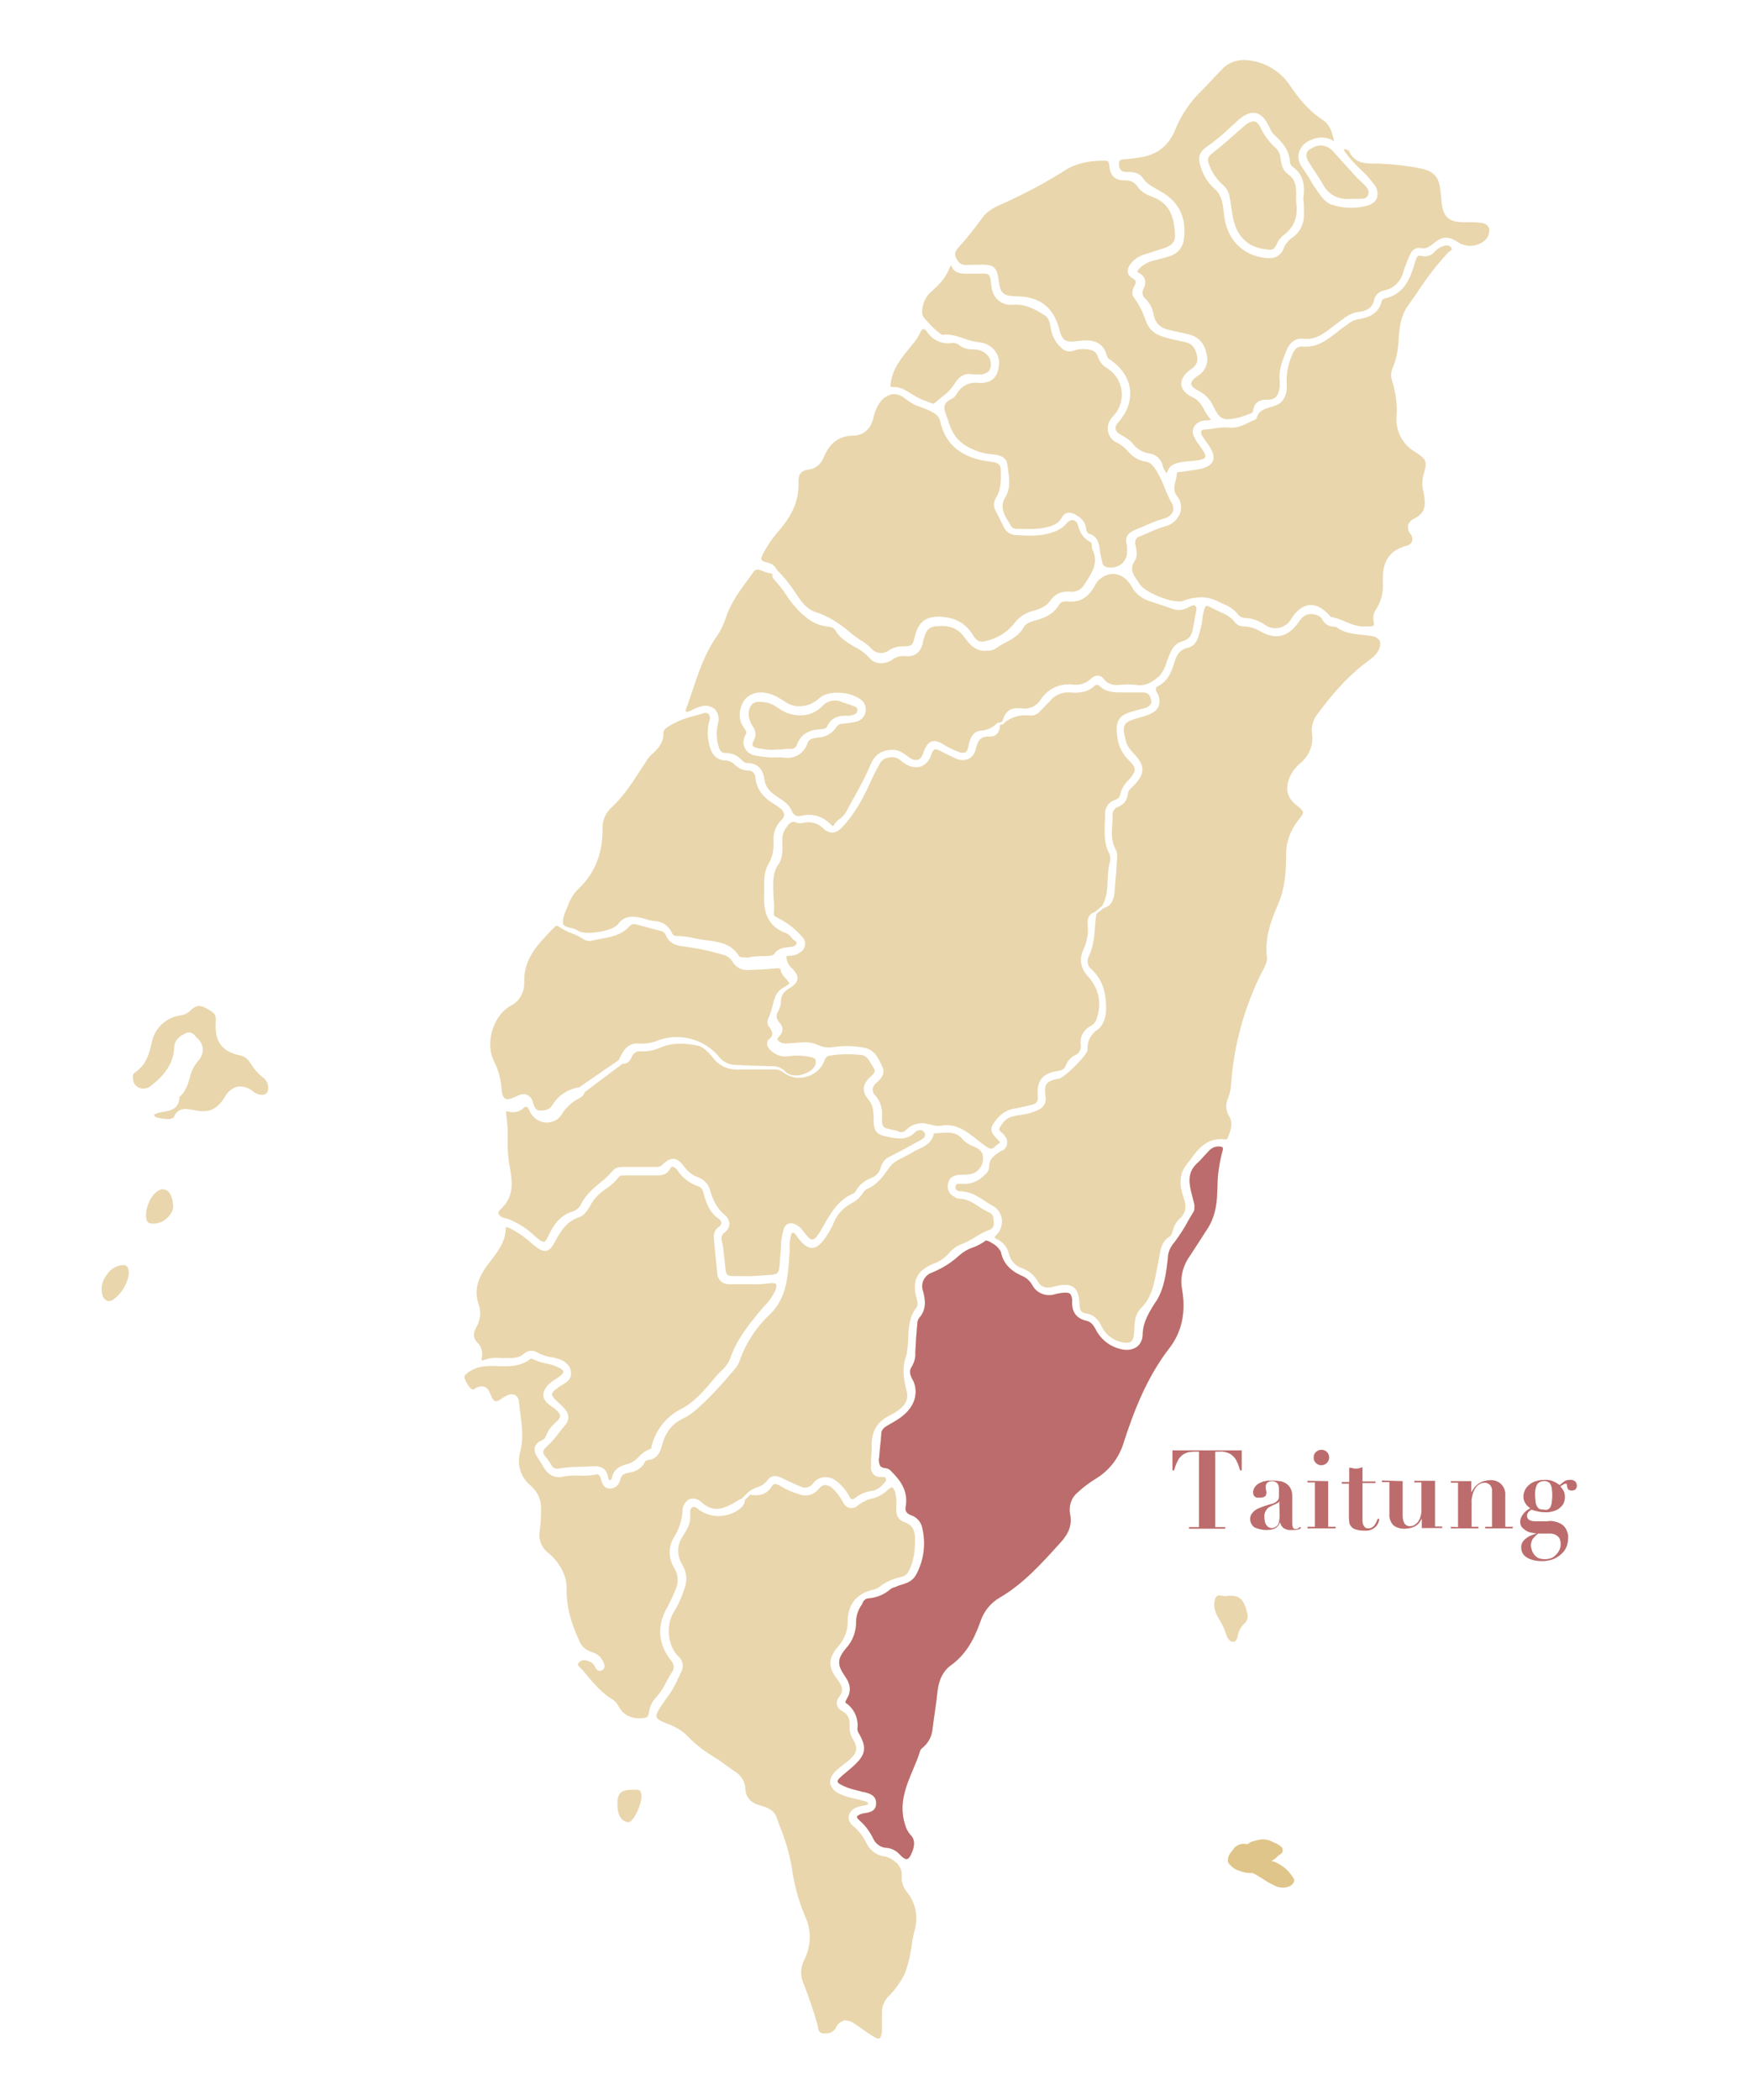 <?xml version="1.0" encoding="UTF-8"?> <!-- Generator: Adobe Illustrator 26.0.1, SVG Export Plug-In . SVG Version: 6.00 Build 0) --> <svg xmlns="http://www.w3.org/2000/svg" xmlns:xlink="http://www.w3.org/1999/xlink" version="1.1" id="Laag_1" x="0px" y="0px" viewBox="0 0 541.4 648.4" style="enable-background:new 0 0 541.4 648.4;" xml:space="preserve"> <style type="text/css"> .st0{opacity:0.7;} .st1{fill:#DFC589;} .st2{fill:#BC6C6C;} </style> <g id="Laag_2_00000026147480279688915450000004395926782959582868_"> <g id="Laag_1-2_00000177446123477516114230000006479230085315235253_"> <g id="Fo7C7n_00000111887457913086195050000000606008691446392728_" class="st0"> <path class="st1" d="M426.1,197.8c-0.6-0.8-1.4-1.3-2.4-1.4c-1-0.2-2-0.3-3-0.4c-2.7-0.3-5.6-0.5-8-2.4c0,0-0.2-0.1-0.7-0.1 c-1.5,0-2.9-0.8-3.6-2.2c-0.6-1.1-1.7-1.6-3.5-1.7s-3,1.2-4,2.7c-3.1,4.4-7,5.3-11.5,2.7c-1.5-0.9-3.3-1.5-5.1-1.6 c-1,0.1-2-0.3-2.8-1.1c-1.3-1.9-3.2-2.7-5.2-3.6c-0.8-0.4-1.7-0.8-2.5-1.2c-0.4-0.3-0.8-0.4-1.3-0.4c-0.2,0.1-0.4,0.5-0.6,1.2 c-0.3,1-0.5,2.1-0.6,3.2c-0.2,1.7-0.7,3.4-1.2,5.1c-0.5,1.5-1.4,3-3.2,3.4c-2.5,0.5-3.5,2.2-4.2,4.5c-0.9,3-2,5.8-5,7.3 c-0.3,0.1-0.6,0.4-0.7,0.7c-0.1,0.5,0,0.9,0.3,1.3c0.8,1.2,1,2.7,0.6,4.1c-0.4,1.2-1.5,2.1-3.3,2.8c-0.8,0.3-1.6,0.6-2.5,0.8 c-2.5,0.7-4.1,1.2-4.7,2.3s-0.3,2.7,0.4,5.3c0.4,1.3,1.2,2.4,2.2,3.4c3.8,3.9,3.8,6.4-0.1,10.3l-0.4,0.4c-0.7,0.5-1.1,1.2-1.2,2 c-0.1,1.8-1.3,3.3-3,3.9c-1.1,0.4-1.8,1.5-1.7,2.7c0,0.9,0,1.9-0.1,2.8c-0.2,2.8-0.3,5.4,1.2,7.9c0.3,0.7,0.4,1.5,0.3,2.2v0.5 c-0.2,3.4-0.5,6.9-0.8,10.3c-0.2,1.9-0.7,4.2-3.4,4.9l-2.2,1.8c-0.2,1.2-0.3,2.5-0.4,3.8c-0.2,3.1-0.5,6.3-2,9.4 c-0.6,1.3-0.3,2.9,0.8,3.8c3.3,3,4.7,6.9,4.6,12.5c0,1.6-0.5,4.6-2.6,6.2c-2.1,1.3-3.3,3.7-3.1,6.1c0.1,1.7-7.1,8.6-8.7,9 c-4.2,0.8-4.8,1.6-4.3,5.7c0.3,1.6-0.5,3.2-2.1,3.9c-1,0.5-2.1,0.9-3.2,1.2c-0.9,0.2-1.9,0.4-2.8,0.5c-0.7,0.1-1.3,0.2-2,0.4 c-1.6,0.3-2.9,1.4-4,3.4c-0.4,0.7-0.1,1,0.7,1.7c0.3,0.3,0.6,0.5,0.8,0.9c1.1,1.2,1,3-0.1,4.1c-0.2,0.2-0.5,0.4-0.9,0.5 c-2.3,1.4-3.9,2.5-3.8,5.1c-0.1,0.8-0.5,1.6-1.1,2.1l-0.3,0.2c-1.8,2.1-4.6,3.1-7.3,2.8c-1.4-0.1-1.6,0.2-1.7,0.9 c-0.1,0.4,0,0.7,0.3,1c0.3,0.3,0.7,0.4,1,0.4l0,0c3.1,0,5.5,1.5,7.9,3.1c0.8,0.5,1.5,1,2.3,1.4c1.5,0.8,2.5,2.3,2.8,4 c0.2,1.8-0.3,3.6-1.6,4.9c-0.6,0.6-0.6,0.8-0.6,0.9s0.1,0.2,0.7,0.5c1.9,0.9,3.3,2.6,3.7,4.6c0.5,2,2,3.7,3.9,4.3 c2,0.7,3.7,2,4.8,3.8c1.1,2.1,2.6,2.7,5.4,1.9c1.1-0.3,2.2-0.5,3.4-0.5c0.8,0,1.7,0.2,2.4,0.7c1.2,0.9,1.8,2.5,1.9,5.5 c0.1,1.5,0.4,2.4,1.9,2.6c2.2,0.3,3.8,1.6,4.9,4c1.1,2.3,3.1,4,5.5,4.7c1.6,0.5,2.8,0.5,3.5,0.1s1-1.6,1.1-3.3v-0.4 c0.1-2.4,0.2-4.8,2.1-6.7c3.4-3.4,4.1-7.8,4.9-12.1c0.2-1,0.4-2,0.6-3c0.1-0.4,0.2-0.8,0.2-1.2c0.4-2.2,0.8-4.5,3.3-5.9 c0.3-0.2,0.5-0.8,0.7-1.3l0.1-0.4c0.3-1.3,1-2.6,2-3.6c2-1.7,2.4-3.7,1.3-6.8c-1.4-4-1.2-7.2,0.8-9.8c0.3-0.4,0.6-0.9,1-1.3 c2.6-3.6,5.3-7.4,11.1-6.7c0.3,0.1,0.6-0.1,0.7-0.4c1-2.3,1.8-4.5,0.6-6.6c-1.1-1.7-1.3-3.9-0.4-5.8c0.5-1.3,0.8-2.6,0.9-4 c0.8-12.2,4.1-24.1,9.6-35l0.3-0.5c0.6-1.2,1.3-2.6,1.2-3.7c-0.8-6.1,1.2-11.5,3.5-16.8c2.1-4.8,2.4-10.2,2.4-14.9 c-0.1-3.9,1.3-7.7,3.7-10.8c1.1-1.3,1.6-2.1,1.5-2.6s-0.7-1.1-2-2.1c-2.8-2.2-3.5-4.8-2.3-8.1c0.7-1.9,1.9-3.5,3.4-4.8 c2.8-2.2,4.2-5.7,3.7-9.2c-0.3-2.1,0.3-4.2,1.6-5.9c5.7-7.8,10.8-13,16.5-17.1c1-0.7,1.8-1.6,2.4-2.6 C426.3,199.8,426.4,198.7,426.1,197.8z"></path> <path class="st1" d="M355.5,216.1c-0.3-1.6-1-2.3-2.5-2.3c-1.1,0-2.1,0-3.2,0s-1.9,0-2.9,0c-2.4,0-5.2,0.1-7.3-2 c-0.4-0.4-1.1-0.5-1.5-0.1c0,0,0,0-0.1,0.1c-2.2,2.1-5,2.2-7.6,2c-2.3-0.2-4.6,0.8-6.1,2.6c-0.6,0.6-1.2,1.3-1.8,1.9 c-0.4,0.4-0.8,0.8-1.2,1.2c-0.8,1-2.1,1.6-3.4,1.4c-2.6-0.3-5.3,0.4-7.4,2c-0.4,0.6-1,0.9-1.7,0.9c0.1,1-0.2,2-0.9,2.8 c-0.6,0.6-1.5,0.9-2.3,0.8c-2.7-0.1-3.6,1.2-4.2,3.7c-0.2,1.3-1,2.5-2.2,3.2c-1.3,0.5-2.7,0.5-4-0.1c-1.5-0.7-3-1.4-4.5-2.2 l-0.4-0.2c-0.8-0.4-1.4-0.6-1.7-0.4s-0.7,0.7-1,1.6c-0.4,1.6-1.5,2.9-3,3.6c-1.6,0.5-3.4,0.3-4.9-0.7c-0.5-0.3-1-0.6-1.4-1 l-0.5-0.4c-1-0.7-2.2-0.9-3.3-0.6c-1,0.1-1.9,0.6-2.5,1.4c-1.1,1.9-2.1,3.8-3,5.8c-2.2,4.9-4.8,10-8.9,14.3 c-2,2.1-3.8,2.2-5.7,0.5c-1.7-1.8-4.2-2.4-6.5-1.8c-0.6,0.2-1.3,0.1-1.9-0.1c-1.4-0.6-2-0.1-3.1,1.4c-1,1.3-1.4,2.8-1.3,4.4v0.3 c0.1,2.2,0.2,4.8-1.2,6.8c-1.7,2.4-1.6,5.1-1.6,7.5c0,0.9,0.1,1.8,0.1,2.7c0.2,1.6,0.2,3.2,0.1,4.8c-0.1,0.7,0.2,1,1,1.4 c2.9,1.4,5.5,3.4,7.6,5.8c1.3,1.1,1.4,3,0.4,4.2c-0.3,0.3-0.6,0.6-1,0.8c-0.9,0.7-2,1-3.2,1c-0.7,0-0.9,0.1-0.9,0.2 s-0.1,0.3,0.1,1c0.2,0.9,0.6,1.7,1.3,2.4c1.4,1.3,2.1,2.4,2,3.5s-0.9,2-2.5,2.9c-1.8,1.1-2.6,2.3-2.6,4c0,1.1-0.3,2.1-0.8,3 c-0.8,1.1-0.7,2.6,0.3,3.6c1.1,1,1.3,2.7,0.3,3.9c-0.1,0.1-0.2,0.2-0.3,0.3c-0.5,0.5-0.7,0.9-0.6,1.1s0.5,0.6,1.3,1 c0.8,0.2,1.6,0.3,2.3,0.1h0.4l1.5-0.1c2.3-0.2,4.6-0.5,6.9,0.6c1.5,0.7,3.2,1,4.9,0.7c3.2-0.5,6.4-0.4,9.6,0.2 c2.9,0.6,4.1,2.9,5.1,5l0.4,0.9c1.2,2.3-0.9,4.1-1.9,5c-0.6,0.5-1,1.1-1.1,1.9c0,0.8,0.3,1.5,0.9,2c1.5,1.8,2.2,4,2,6.3 c0,3.6,0,3.6,3.6,4.3c0.5,0.1,0.9,0.2,1.4,0.4c0.9,0.5,2,0.2,2.6-0.6c1.7-1.6,4.1-2.3,6.4-1.7c0.4,0.1,0.9,0.2,1.3,0.3 c0.9,0.3,1.8,0.4,2.8,0.3c0.6-0.1,1.2-0.2,1.8-0.2c3.9,0,6.7,2.3,9.5,4.5c1,0.8,1.9,1.5,2.9,2.2c1.5,1,2,0.5,2.7-0.2 c0.3-0.3,0.6-0.5,0.9-0.7c0.5-0.3,0.5-0.5,0.5-0.5c0-0.2-0.5-0.7-0.8-1c-0.1-0.1-0.3-0.3-0.4-0.4c-0.8-0.9-2.1-2.2-1-4 c1.7-2.9,3.9-4.5,6.5-5c1-0.1,2-0.4,3-0.6c0.7-0.2,1.5-0.3,2.2-0.5c1.9-0.4,2.4-1.1,2.2-3.1c-0.4-4.3,1.6-6.8,6-7.4 c1.3-0.2,2.2-0.5,2.6-1.6c0.5-1.4,1.5-2.6,2.9-3.3c1.3-0.5,2-1.9,1.8-3.2c-0.4-2.4,0.9-4.8,3.1-5.8c1-0.6,1.7-1.6,1.9-2.7 c1.5-4.3,0.5-9-2.6-12.4c-2.5-2.7-3-5.5-1.6-8.5c1.1-2.4,1.6-5,1.3-7.6c-0.2-2.1,0.5-3.5,2.2-4l2.3-1.9c1.4-2.5,1.6-5.2,1.7-8.1 c0.1-1.2,0.1-2.5,0.3-3.8c0.1-0.4,0.1-0.8,0.2-1.1c0.4-1,0.4-2.1,0-3.1c-1.6-3-1.5-6.2-1.4-9.3c0-0.9,0.1-1.8,0.1-2.7 c-0.2-2,0.9-3.8,2.8-4.5c1-0.4,1.7-0.8,1.8-1.6c0.4-1.8,1.3-3.4,2.6-4.6c2.6-2.9,2.6-3.7-0.1-6.4c-2.2-2.2-3.3-4.9-3.5-8.6 c-0.2-3.5,1-5.1,4.4-6.1l1.7-0.5c0.9-0.2,1.8-0.5,2.7-0.7C355.6,217.9,355.7,216.9,355.5,216.1z"></path> <path class="st1" d="M375.7,371.3c0.2-1.6,0.2-3.2,0.3-4.8c0-3.8,0.6-7.6,1.6-11.3c0.1-0.3,0.1-0.6,0-0.9c-0.1-0.1-0.3-0.3-1-0.3 c-1.2-0.1-2.4,0.4-3.2,1.3c-0.5,0.5-1,1.1-1.5,1.6c-0.7,0.8-1.4,1.6-2.2,2.3c-2.3,2.1-2.8,4.7-1.9,8.4l1.1,4.4v0.1 c0,0.3,0,0.5,0,0.7c0,0.4,0,0.8-0.2,1.2c-0.5,0.8-1,1.7-1.5,2.5c-1.3,2.5-2.8,4.8-4.5,7.1c-1.1,1.2-1.8,2.7-2,4.3v0.4 c-0.5,4.6-1.1,9.4-3.5,13.3l-0.3,0.4c-2.1,3.3-3.9,6.2-4,10.1c0,1.4-0.6,2.8-1.7,3.7c-1.4,1-3.2,1.2-4.8,0.8 c-3.5-0.7-6.4-3-8-6.1c-0.7-1.4-1.5-2.4-2.9-2.7c-3-0.7-4.5-2.6-4.4-5.9c0.1-0.8-0.1-1.7-0.6-2.4c-0.5-0.4-1.3-0.5-2.6-0.3 c-0.7,0.1-1.4,0.2-2.1,0.4l-0.3,0.1c-2.6,0.7-5.4-0.5-6.7-2.9c-0.6-1.1-1.5-2-2.6-2.6c-2.8-1.2-6.2-3.1-7.1-7.7 c-0.6-1.1-1.5-2-2.6-2.6c-0.6-0.4-1.3-0.8-2-0.9h0c-1.2,0.9-2.6,1.7-4.1,2.2c-1.5,0.5-2.8,1.3-4,2.3c-2.5,2.3-5.3,4.1-8.5,5.4 c-2.4,0.8-3.7,3.4-2.8,5.8c0,0,0,0,0,0c0.7,2.7,1.1,5.6-1.2,8.2c-0.4,0.5-0.6,1.2-0.6,1.8c-0.3,3.2-0.5,6-0.6,8.6v0.4 c0.1,1.4-0.3,2.8-1,4.1c-1,1.4-0.7,2.5,0,3.9c1.5,2.5,1.4,5.6,0,8.1c-1.5,2.7-4,4.3-6.5,5.7l-0.7,0.4c-1.2,0.7-2.2,1.3-2.3,2.6 c-0.1,1.4-0.2,2.9-0.4,4.4c-0.1,1.1-0.2,2.2-0.3,3.3c-0.2,0.8,0,1.7,0.4,2.5c0.5,0.4,1.1,0.6,1.7,0.6c0.7,0.1,1.3,0.5,1.8,1.1 c2.7,2.7,5.2,6,4.3,10.9c-0.2,1.2,0.3,2,1.6,2.5c1.8,0.6,3.1,2,3.5,3.8c1.2,4.9,0.6,10-1.8,14.5c-1.1,2.1-2.9,2.7-4.6,3.2 c-0.5,0.2-1.1,0.3-1.6,0.6l-0.6,0.2c-0.4,0.1-0.8,0.3-1.1,0.5c-1.9,1.7-4.3,2.7-6.8,2.9c-0.7,0-1.3,0.4-1.7,1l-0.4,0.9 c-1.1,1.5-1.7,3.2-1.8,5.1c0.1,3.1-1,6.1-3,8.3c-2.9,3.4-2.9,5.2-0.4,8.8c1.8,2.5,1.9,4.8,0.5,7c-0.6,1-0.4,1.2-0.1,1.3 c2.5,1.8,3.8,4.8,3.4,7.8c0,0.6,0.2,1.2,0.6,1.7l0.2,0.4c2,3.7,1.7,5.8-1.2,8.7c-1,1-2.2,2-3.3,2.9c-0.6,0.5-1.2,1-1.7,1.5 c-0.3,0.3-0.7,0.7-0.7,1.1s0.4,0.7,1,1c1.3,0.7,2.8,1.3,4.3,1.6c0.6,0.2,1.2,0.3,1.9,0.5c0.3,0.1,0.6,0.2,0.9,0.2 c1.6,0.4,3.8,0.9,3.8,3.5c0,2.4-2,2.8-3.4,3c-0.3,0.1-0.7,0.1-1,0.2c-1.2,0.4-1.4,0.7-1.5,0.9s0,0.5,0.9,1.3 c1.7,1.5,3.1,3.4,4.1,5.5c0.7,1.5,2.1,2.6,3.7,2.8h0.2c1.5,0.1,2.9,0.7,4,1.8c1.1,1.2,1.9,1.8,2.5,1.7s1.2-1,1.8-2.7 c0.7-2.1,0.5-3.6-0.8-4.9c-0.8-0.9-1.3-2-1.6-3.1c-2-6.3,0.3-11.8,2.5-17c0.8-1.9,1.6-3.8,2.2-5.8c0.2-0.4,0.5-0.8,0.9-1l0.3-0.3 c1.5-1.4,2.4-3.3,2.6-5.3l0.3-2.4c0.4-3,0.9-6,1.2-9c0.4-3.9,1.8-6.7,4.4-8.5c3.9-2.9,6.6-6.9,8.8-13.1c1-3.2,3.1-5.9,6-7.6 c7.4-4.3,13.1-10.7,18.7-16.9l0.2-0.2c2.6-2.9,3.5-5.5,2.9-8.6c-0.5-2.5,0.3-5.1,2.2-6.7c1.8-1.7,3.7-3.1,5.8-4.4 c4.1-2.5,7.1-6.4,8.5-11c3-9.3,7-20,14.1-29.2c3.8-4.9,5.2-10.9,4-18c-0.7-3.3,0-6.7,1.7-9.5c1.9-2.9,3.8-5.8,5.7-8.8 C374.3,377.5,375.3,374.5,375.7,371.3z"></path> <path class="st1" d="M293.1,386.9c1-1.2,2.3-2.1,3.7-2.7c1.6-0.6,3.1-1.4,4.5-2.3c1.4-0.9,2.8-1.6,4.3-2.2c1-0.3,1.5-1.3,1.3-2.3 v-0.2c-0.1-1.4-0.2-2.3-1.3-2.8c-1.1-0.5-2.2-1.1-3.2-1.8c-2-1.3-3.8-2.5-6.2-2.5c-0.6-0.1-1.1-0.3-1.5-0.6l-0.3-0.2 c-1.4-0.8-2-2.4-1.6-3.9c0.2-1,0.8-2.3,3-2.6c0.5-0.1,1.1-0.1,1.7-0.1s1.1,0,1.6-0.1c2.1-0.1,3.9-1.7,4.4-3.8 c0.4-2.7-0.4-3.9-3-4.9c-1.3-0.5-2.6-1.4-3.5-2.5c-1.8-1.9-4-1.8-6.4-1.6c-0.6,0-1.3,0.1-1.9,0.1c-0.1,0.1-0.2,0.1-0.3,0.2 c-0.6,2.8-2.8,3.8-4.7,4.7c-0.6,0.3-1.1,0.5-1.7,0.9c-0.8,0.5-1.6,0.9-2.4,1.3c-1.8,0.9-3.7,1.8-4.6,3.1l-0.2,0.2 c-2,2.8-3.8,5.5-7.2,6.9c-0.5,0.3-0.9,0.8-1.2,1.3c-0.8,1.2-1.9,2.2-3.2,2.9c-2.7,1.4-4.9,3.7-5.9,6.6c-0.5,1.2-1.2,2.3-1.9,3.4 l-0.3,0.5c-1.6,2.3-2.9,3.4-4.3,3.4s-2.8-1-4.5-3.3l-0.1-0.2c-0.1-0.1-0.2-0.3-0.3-0.4l-0.2-0.2c-0.4-0.5-0.6-0.7-0.9-0.6 s-0.4,0.2-0.5,0.8c0,0.1,0,0.2-0.1,0.4c-0.3,1.1-0.4,2.3-0.3,3.5c0,0.7,0,1.4-0.1,2s-0.1,1.3-0.1,1.9c-0.5,5.8-1,11.8-5.9,16.6 c-4.2,3.9-7.4,8.8-9.3,14.2c-0.4,1.2-1.1,2.3-2,3.2l-1.2,1.4c-2.1,2.5-4.4,5-6.8,7.4l-0.2,0.2c-2.3,2.2-4.6,4.5-7.4,5.8 c-3.3,1.6-5.3,4.1-6.4,8.1c-0.6,2.3-1.5,4.4-4.4,4.7c-0.4,0-0.8,0.3-1,0.7c-1.1,2.2-3.1,2.9-4.9,3.2c-1.4,0.3-2.3,0.7-2.6,2 c-0.5,2.3-2,2.8-3.1,2.9c-2.1,0-2.5-1.6-2.9-2.9v-0.1c-0.4-1.3-0.9-1.5-1.7-1.3c-1.6,0.3-3.3,0.4-5,0.3c-1.6-0.1-3.3,0-4.9,0.3 c-2.6,0.6-4.7-0.4-6.1-2.9c-0.4-0.6-0.7-1.2-1.1-1.8c-0.3-0.5-0.6-0.9-0.9-1.4c-0.7-0.9-0.9-2-0.7-3.1c0.4-0.9,1.1-1.6,2-1.9 c0.7-0.3,1.3-0.9,1.5-1.7c0.6-1.4,1.5-2.7,2.7-3.7c1.1-1,1.6-1.7,1.6-2.2s-0.5-1.3-1.7-2.3c-0.3-0.2-0.6-0.4-0.9-0.6 s-0.5-0.4-0.8-0.6c-2.2-1.8-2.4-3.5-0.6-5.8c0.7-0.8,1.6-1.5,2.6-2.1c0.4-0.2,0.8-0.5,1.2-0.8c1-0.7,1.2-1.2,1.2-1.5 s-0.5-0.8-1.3-1.2c-1.3-0.6-2.6-1.1-4-1.3c-1.5-0.3-3-0.8-4.4-1.5c-0.3,0-0.6,0.1-0.8,0.3c-3,2.2-6.4,2.1-9.7,2 c-1.7-0.1-3.4-0.1-5.1,0.2c-1.8,0.3-3.5,1.1-4.9,2.4c-0.6,0.5-0.4,1.4,0.6,3c0.6,1,1.1,1.5,1.6,1.6c0.2,0,0.3,0,0.5-0.1 c0.8-0.7,1.9-1,3-0.8c1.2,0.4,1.7,1.7,2.2,2.9l0.1,0.2c0.3,0.8,0.7,1.2,1.1,1.4c0.6,0.1,1.2-0.1,1.6-0.5c0.6-0.4,1.2-0.8,1.8-1.1 c0.8-0.5,1.9-0.7,2.8-0.3c0.8,0.5,1.2,1.4,1.2,2.4c0.1,1.1,0.3,2.2,0.4,3.3c0.5,3.8,1,7.7,0,11.8c-1.2,3.8,0.1,8,3.2,10.5 c2.2,1.9,3.4,4.6,3.2,7.5c0,2.2-0.1,4.3-0.4,6.4c-0.5,2.7,0.6,5.4,2.8,7c3.4,2.9,5.6,7,5.5,10.8c-0.1,5.2,1.1,10.1,3.8,16 c0.6,1.6,1.8,2.9,3.5,3.5c1.2,0.4,3.1,1.1,3.9,3l0.1,0.2c0.3,0.6,0.8,1.8-0.2,2.5c-0.3,0.2-0.7,0.3-1.1,0.3 c-0.6-0.2-1-0.7-1.2-1.2l-0.1-0.2c-0.3-0.7-0.9-1.2-1.6-1.5c-0.5-0.2-1.1-0.4-1.7-0.4c-0.7,0-1.3,0.3-1.7,0.8 c-0.4,0.5-0.2,0.9,0.7,1.7c0.2,0.2,0.4,0.4,0.6,0.6l0.8,1c2.5,3,5.1,6.1,8.5,8.1c0.8,0.6,1.5,1.4,1.9,2.3 c1.5,2.5,3.7,3.6,7.1,3.4c1.5-0.1,1.9-0.4,2.1-1.6c0.2-1.7,0.9-3.4,2.1-4.7c1.4-1.5,2.5-3.3,3.4-5.1c0.5-1,1.1-2,1.7-2.9 c0.8-1.2,0.6-2.3-0.4-3.6c-3.9-4.8-4.4-10.6-1.2-16.2c1-1.8,1.8-3.6,2.6-5.5c1.1-2.3,0.9-4.9-0.5-7c-1.7-2.9-1.7-6.5,0.1-9.3 c1.5-2.4,2.4-5.2,2.6-8c-0.1-1.5,0.8-3,2.1-3.7c1.3-0.5,2.7-0.1,3.7,0.9c3.9,3.5,7.2,2,11.1-0.4c0.4-0.2,0.7-0.4,1.1-0.6l0.4-0.2 l1.9-1.9c0.8-0.6,1.7-1.1,2.7-1.5c1.2-0.3,2.3-1,3.1-2c1.5-2.3,3.7-1.3,4.7-0.8l1.7,0.8c1.2,0.6,2.5,1.2,3.8,1.7 c1.4,0.8,3.2,0.4,4.1-1c0.8-1.1,2-1.7,3.4-1.8c1.5-0.1,2.9,0.4,4,1.4c1.5,1.2,2.8,2.8,3.7,4.5c0.1,0.3,0.4,0.8,0.8,0.9 c0.4,0,0.7-0.1,1-0.4c1.5-1.2,3.4-2,5.4-2.2c1.3-0.3,2.5-1.1,3.3-2.1l0.2-0.2c0.6-0.6,0.8-1,0.6-1.5s-0.6-0.5-1.5-0.5 c-0.8,0.1-1.7-0.2-2.3-0.8c-0.6-0.6-0.9-1.4-0.8-2.3c0-1.2,0-2.3,0.1-3.5s0.1-2.1,0.1-3.2c0-4.5,1.8-7.3,5.8-9.3 c4-2,5.7-4.3,5.1-7c-1-3.9-1.7-7.8,0-11.9c0-0.1,0-0.3,0-0.4c0.2-1.5,0.4-2.9,0.4-4.4c0.1-3.3,0.3-6.6,2.6-9.6 c0.5-0.7,0.3-1.7,0-2.7l-0.1-0.3c-1.3-5.2,0.2-8.3,5.2-10.4C289.9,389.7,291.7,388.5,293.1,386.9z"></path> <path class="st1" d="M281.6,600.4c0.2-1.5,0.5-3,0.9-4.5c1.2-4.2,0.2-8.7-2.6-12c-1-1.3-1.5-2.9-1.4-4.5c0.2-1.9-0.7-3.7-2.2-4.7 c-0.8-0.7-1.8-1.2-2.9-1.5c-2.5-0.2-4.7-1.8-5.8-4.1c-1-2.1-2.4-3.9-4.2-5.4c-0.9-0.7-1.4-1.8-1.3-2.9c0.2-1.2,1.1-2.2,2.3-2.7 c0.5-0.2,0.9-0.3,1.4-0.4c0.3-0.1,0.6-0.1,0.8-0.2c0.2,0,0.4-0.1,0.6-0.1c0.8-0.2,0.9-0.2,0.9-0.5c0-0.4-0.2-0.5-1.1-0.8 l-0.4-0.1c-0.9-0.3-1.9-0.5-2.8-0.7c-1.6-0.3-3.1-0.8-4.6-1.5c-1.4-0.6-2.4-1.7-2.8-3.2c-0.1-0.9,0.1-2.2,1.7-3.8 c0.8-0.7,1.6-1.4,2.4-2c0.7-0.5,1.3-1,2-1.6c2.2-2,2.5-3.5,1-6.1c-0.8-1.2-1.2-2.7-1.1-4.2c0.1-2.3-0.5-3.7-2.3-4.6 c-0.8-0.4-1.4-1.1-1.6-1.9c-0.2-0.8,0-1.7,0.6-2.4c1.6-2,1-3.5-0.5-5.5c-3-3.8-2.8-6.7,0.4-10.3c1.9-2.2,2.9-5,2.8-7.8 c0.1-5.2,2.9-8.5,8-9.6c0.6-0.1,1.1-0.4,1.6-0.7c2-1.6,4.4-2.7,6.9-3.2c0.9-0.2,1.8-0.7,2.2-1.6c1.9-3.3,2.1-6.9,2.1-10.3 c0-2.7-1-4.2-3.2-5c-2.5-0.9-2.7-2.9-2.6-4.4v-0.4c0.2-1.6,0-3.2-0.4-4.7c-0.4-1-0.8-1.3-0.9-1.3s-0.7,0.2-1.2,0.7 c-1.3,1.3-2.9,2.2-4.6,2.7c-1.7,0.3-3.3,1.1-4.6,2.1c-0.7,0.7-1.6,1-2.6,0.9c-1-0.3-1.8-0.9-2.2-1.9c-0.8-1.5-1.8-2.8-2.9-3.9 c-0.7-0.8-1.6-1.2-2.6-1.3c-0.8,0.1-1.5,0.6-2,1.3c-1.4,1.7-3.7,2.4-5.8,1.6c-2.1-0.6-4.1-1.4-6-2.6c-0.5-0.4-1.2-0.6-1.8-0.6 c-0.3,0.1-0.6,0.3-0.8,0.7c-1.8,2.9-4.5,3-6.7,2.6l-1.6,1.6c-0.1,0.9-0.5,1.8-1.2,2.4c-3.6,3.1-8.8,3.5-12.8,0.8 c-0.1-0.1-0.3-0.2-0.4-0.3c-0.7-0.6-1.2-0.9-1.7-0.7c-0.8,0.3-0.9,1.1-0.8,2.4c0.2,2.5-0.9,4.3-2,6.1c-0.2,0.3-0.4,0.7-0.6,1 c-1.5,2.4-1.5,5.5-0.1,7.9c1.4,2.4,1.8,4.4,1.2,6.7c-0.8,3-2.1,5.9-3.7,8.5c-2.4,4-1.8,10.3,1.5,13.5c1.4,1.2,1.8,3.2,0.9,4.8 c-0.2,0.4-0.4,0.8-0.6,1.3s-0.6,1.1-0.8,1.7c-0.9,1.8-1.9,3.6-3.2,5.2c-0.8,1.1-1.6,2.3-2.3,3.4c-0.6,1.1-0.9,1.9-0.7,2.4 c0.2,0.5,0.8,1,2.1,1.5c2.9,1.1,5.6,2.3,7.6,4.5c2.4,2.5,5.2,4.6,8.2,6.4c1.4,0.8,2.7,1.8,3.9,2.7c0.8,0.6,1.6,1.1,2.4,1.7 c1.9,1.1,3.1,3.1,3.2,5.2c0.1,2.8,1.7,4.5,4.8,5.3c1.8,0.5,4,1.3,4.8,3.5c0.3,0.8,0.6,1.7,0.9,2.5c1.7,4.1,3,8.4,3.8,12.8 c0.7,5.3,2.1,10.5,4.2,15.5c2,4.2,1.8,9.2-0.3,13.3c-1.2,2.3-1.3,5.1-0.2,7.4c1.6,4.1,3,8.2,4.2,12.4c0.1,0.3,0.1,0.6,0.2,0.9 c0.2,1.2,0.4,1.9,1.6,2c1.9,0.2,3.3-0.4,4-1.8c0.4-1,1.3-1.7,2.3-2.1c0.2-0.1,0.4-0.1,0.7-0.1c1,0.1,1.9,0.4,2.7,1 c0.7,0.5,1.5,1,2.2,1.5c1,0.8,2.1,1.5,3.2,2.2c1.5,1,2.2,1,2.4,0.8s0.6-0.7,0.7-2.4c0-1.9,0-3.8,0-5.3c-0.1-2,0.7-4,2.2-5.4 c1.9-1.9,3.4-4.1,4.7-6.5C280.4,606.8,281.2,603.7,281.6,600.4z"></path> <path class="st1" d="M448.3,76.6c-0.5-0.8-1.3-1-2.6-0.6c-1,0.3-1.8,0.9-2.5,1.6c-1,1.3-2.7,1.8-4.3,1.4h-0.1 c-0.3-0.1-0.6-0.1-0.8,0c-0.3,0.2-0.6,0.7-0.9,1.7c-1.5,5.3-3.4,10.2-9.6,11.5c-0.4,0.1-0.7,0.5-0.8,0.9c-1,4-4.3,5-7.4,5.5 c-1,0.2-2,0.7-2.8,1.3l-0.7,0.5c-1,0.7-2,1.4-2.9,2.2c-3,2.3-6.1,4.8-10.6,4.4c-1.5-0.1-2.5,0.7-3.2,2.5 c-1.3,2.9-1.9,6.1-1.7,9.2c0.2,3.1-1,5.5-3.2,6.4c-0.6,0.2-1.2,0.4-1.8,0.6c-2,0.6-3.7,1.1-4.3,3.4c-0.1,0.2-0.3,0.4-0.5,0.5 c-0.6,0.2-1.2,0.5-1.8,0.8c-2,1-4,1.9-6.5,1.6c-1.5-0.1-2.9,0-4.4,0.3c-0.9,0.1-1.7,0.3-2.6,0.3c-0.7,0-1.1,0.2-1.3,0.5 c-0.1,0.5,0,1.1,0.3,1.5c0.5,0.8,1,1.5,1.5,2.2c0.2,0.3,0.5,0.6,0.7,1c1.2,1.8,1.6,3.3,1.1,4.5c-0.5,1.2-1.9,2.1-4,2.5 c-1.2,0.2-2.5,0.4-3.7,0.6c-0.7,0.1-1.4,0.2-2.2,0.3h-0.2c-0.3,0-1,0.1-1,0.3c-0.1,0.8-0.2,1.6-0.4,2.3c-0.4,1.7-0.8,3.3,0.3,4.7 c1.3,1.5,1.7,3.5,1.1,5.4c-0.8,2-2.5,3.6-4.6,4.1c-1.7,0.5-3.3,1.1-4.8,1.8c-1,0.4-2,0.9-3,1.3c-1.1,0.2-1.7,1.3-1.5,2.4 c0,0.1,0,0.1,0.1,0.2c0.3,1.6,0.7,3.5-0.2,4.9c-1.7,2.5-0.7,4.2,1.1,6.6c0.1,0.1,0.1,0.2,0.2,0.4l0.1,0.1 c1.6,2.8,10.7,6.4,13.6,5.3c1.7-0.7,3.5-1,5.3-1.1c2.1,0,4.2,0.6,6,1.6c0.4,0.2,0.9,0.4,1.3,0.6c1.8,0.7,3.3,1.8,4.4,3.3 c0.5,0.6,1.3,0.9,2.1,0.9c2.2,0.1,4.4,0.9,6.2,2.2c1.9,1.3,4.3,1.3,6.2,0c0.8-0.5,1.4-1.2,1.9-2.1c0.2-0.3,0.4-0.6,0.6-0.9 c1.6-2,3.3-3.1,5.1-3.2s3.6,0.8,5.4,2.6c0.1,0.1,0.3,0.3,0.4,0.4c0.2,0.3,0.6,0.7,0.8,0.7c1.5,0.3,2.9,0.8,4.2,1.4 c2.1,0.9,4.2,1.7,6.6,1.5h0.7c0.7,0,1.3-0.1,1.5-0.3s0.2-0.4,0-1.4c-0.2-1.2,0-2.4,0.7-3.4c1.7-2.6,2.4-5.6,2.2-8.7 c-0.3-6.2,2-9.7,7.3-11.1c0.7-0.1,1.4-0.6,1.7-1.3c0.2-0.8,0.1-1.7-0.5-2.3c-0.6-0.8-0.9-1.8-0.7-2.8c0.3-0.9,1-1.6,1.9-2 c2.9-1.4,3.7-3.5,3-7.3l-0.1-0.6c-0.5-1.8-0.6-3.7-0.1-5.5c1.3-4.2,1.1-4.8-2.6-7.2c-3.8-2.2-6-6.4-5.7-10.8 c0.3-3.7-0.2-7.4-1.3-10.9c-0.5-1.4-0.5-3,0.2-4.4c1-2.4,1.5-5,1.7-7.6l0-0.4c0.1-0.4,0.1-0.9,0.1-1.4c0.3-3.2,0.7-6.6,2.7-9.4 c0.9-1.3,1.9-2.7,2.8-4c2.9-4.5,6.1-8.7,9.7-12.6c0.2-0.2,0.3-0.3,0.5-0.4C448.4,77.2,448.5,77,448.3,76.6z"></path> <path class="st1" d="M360.3,204.5c0.1-0.3,0.2-0.7,0.4-1l0.1-0.4c0.8-2.1,1.7-4.4,4.4-5.1c1.8-0.5,2.8-1.6,3.2-3.7 c0.3-1.7,0.6-3.3,0.9-5l0.1-0.4c0.2-0.8,0.2-1.4-0.2-1.8s-0.9-0.2-1.7,0.2l-0.3,0.1c-1.4,0.9-3.2,1.2-4.8,0.7 c-2.2-0.8-4.6-1.6-7.7-2.6c-2.2-0.8-4.1-2.3-5.2-4.4c-1.4-2.5-3.5-3.9-5.8-3.9l0,0c-2.4,0.1-4.6,1.5-5.6,3.7 c-2.1,3.7-4.7,5.2-8.4,4.8c-1.3-0.1-2.1,0.2-2.6,1c-1.7,3-4.6,4.1-7.4,4.9h-0.1c-1.4,0.4-2.8,0.9-3.4,2c-1.3,2.5-3.6,3.7-5.8,4.9 c-1,0.5-2,1.1-3,1.8c-0.7,0.4-1.4,0.6-2.2,0.6h-0.3c-3.6,0.4-5.5-2-7.1-4.2c-1.9-2.7-4.6-3.8-9-3.3c-2.6,0.3-3.1,2.3-3.7,4.6 l-0.1,0.6c-0.7,2.9-2.6,4.3-5.4,4c-1.4-0.2-2.9,0.2-4,1.1c-2.4,1.6-5.4,1.4-6.9-0.4c-1.4-1.5-3-2.7-4.8-3.6 c-2.2-1.3-4.6-2.7-6-5.2c-0.5-0.8-1.6-1-2.8-1.1c-2.4-0.4-4.6-1.4-6.4-3c-2.3-1.9-4.2-4.1-5.8-6.6c-1.1-1.7-2.4-3.3-3.7-4.7 c-0.4-0.4-0.7-0.9-0.7-1.5c0-0.1,0-0.3,0.1-0.4c-0.9-0.2-1.9-0.4-2.8-0.8l-1.1-0.4c-0.7-0.3-1.6-0.1-2,0.6l-1.3,1.8 c-2.7,3.7-5.6,7.5-7.1,12c-0.7,2.1-1.6,4.1-2.8,5.9c-3.8,5.3-5.8,11.4-7.8,17.4c-0.6,1.7-1.1,3.3-1.7,4.9l-0.1,0.2 c-0.2,0.6-0.2,0.7,0,0.9s0.4,0.1,1-0.1l0.2-0.1c0.4-0.1,0.7-0.3,1.1-0.5c0.6-0.3,1.3-0.6,2-0.8c1.6-0.6,3.4-0.3,4.6,0.8 c1.1,1.2,1.4,3,0.9,4.6c-0.5,2.2-0.5,4.6,0.2,6.8c0.4,1.5,1.1,2.2,2.4,2.1c1.7,0,3.3,0.7,4.5,1.9c0.7,0.7,1.2,1.2,2,1.2l0,0 c3,0,4.9,1.8,5.3,5.1c0.4,2.8,2.2,4.2,4.4,5.6c1.6,1.1,3.3,2.1,4.1,4.2c0.4,1.1,1.6,1.8,2.7,1.4c0.9-0.2,1.7-0.3,2.6-0.3 c2.6,0,5,1.1,6.7,3c0.2,0.2,0.5,0.4,0.7,0.5c0.5-0.9,1.2-1.7,2.1-2.3c0.7-0.5,1.3-1.1,1.8-1.9c0.8-1.5,1.6-2.9,2.4-4.4 c2-3.5,3.8-7,5.4-10.7c1.2-2.8,3.2-4.1,6.4-4.3c2.1-0.1,3.5,1,4.9,2c0.9,0.7,2,1.4,3.1,1.1s1.6-1.5,1.9-2.5 c0.6-1.7,1.3-2.7,2.3-3.1c1-0.4,2.2-0.1,3.7,0.8c1.5,1,3.2,1.8,4.9,2.4c0.6,0.3,1.3,0.3,2,0.1c0.4-0.2,0.7-0.9,0.9-1.9 c0.3-1.6,0.9-4.5,3.8-4.8c1.9-0.1,3.7-0.9,5-2.3l0.1-0.1l0.5-0.1c0.6-0.1,0.9-0.1,1.1-0.5c1-3.2,2.5-4.2,5.8-3.9 c2.4,0.4,4.7-0.6,6-2.7c2.2-3.4,6.2-5.2,10.2-4.6c2,0.2,4-0.5,5.4-1.9c0.6-0.6,1.4-0.9,2.2-0.9c0.7,0.1,1.4,0.5,1.8,1.2 c1,1.2,2.5,1.8,4.1,1.7l1.5-0.1c1.5-0.1,3-0.1,4.5,0.1c2.8,0.4,4.8-0.9,7.1-2.9C359.2,207.3,359.9,205.9,360.3,204.5z M267.2,220.3c-0.5,1.4-1.7,2.4-3.1,2.6c-0.8,0.2-1.7,0.3-2.5,0.4l-1.1,0.1c-1,0.1-1.7,0.3-2.2,1.1c-1.2,1.9-3.3,3.1-5.5,3.2 c-1.8,0.2-3,0.5-3.4,1.7c-0.8,2.8-3.5,4.7-6.4,4.6c-0.7,0-1.4-0.1-2.1-0.2c-2.5,0.2-5,0-7.5-0.5c-1.5-0.2-2.8-1.1-3.4-2.4 c-0.6-1.2-0.5-2.7,0.2-3.9c0.5-0.9,0.3-1.3-0.3-2.1c-1.1-1.4-1.6-3.1-1.4-4.9c0.4-3.3,2-4.8,3.4-5.5c2.7-1.4,6.2-0.5,8.5,0.9 c0.5,0.3,1,0.6,1.5,0.9c1.2,0.9,2.5,1.5,4,1.7c2.6,0.3,5.2-0.6,7.1-2.4c1.4-1.3,3.8-1.9,6.7-1.7c3,0.2,5.8,1.4,7.1,3 C267.3,217.8,267.6,219.1,267.2,220.3L267.2,220.3z"></path> <path class="st1" d="M170.2,452.2c0.4,0.9,1.4,1.5,2.4,1.2c2-0.3,4-0.5,6.1-0.5c1.4,0,2.8-0.1,4.2-0.2c0.3,0,0.6,0,0.9,0 c2.2,0,3.5,1,4,3.3v0.1c0.2,0.8,0.3,0.9,0.6,0.9c0.1,0,0.4,0,0.6-0.8c0.6-2.9,2.9-3.7,5.2-4.3c1.2-0.4,2.3-1.2,3.1-2.1 c1-1.2,2.3-2,3.8-2.5c0,0,0-0.1,0-0.1c1.1-5.4,4.6-9.9,9.5-12.3c4.2-2.2,7.5-6.3,10.5-9.9c0.5-0.6,1.1-1.2,1.6-1.7 c1.2-1,2.2-2.4,2.8-3.8c1.9-5.7,5.5-10.2,9.3-14.8c0.4-0.5,0.8-0.9,1.2-1.4c1.5-1.4,2.7-3.2,3.5-5c0.4-1.2,0.3-1.7,0.1-1.9 s-0.9-0.3-1.8-0.2c-2,0.3-4,0.4-6,0.3H229c-1.2,0-2.5,0-3.8,0c-2,0.1-3.6-1.4-3.7-3.4c0,0,0-0.1,0-0.1c-0.3-3-0.6-6.1-0.9-9.1 l-0.1-1.5c-0.2-1.4,0.3-2.8,1.5-3.6c0.5-0.3,0.8-0.8,0.8-1.3c-0.1-0.5-0.4-0.9-0.8-1.2c-2.6-1.7-3.6-4.2-4.5-7l-0.1-0.5 c-0.3-1.1-0.6-2.2-1.7-2.5c-2.7-0.9-5-2.7-6.6-5.1c-0.3-0.5-0.9-0.9-1.5-1c-0.1,0-0.3,0.1-0.5,0.4c-1.2,2.4-3,2.3-4.6,2.3h-9.7 c-0.6,0-1.3,0-1.5,0.3c-1.2,1.5-2.5,2.8-4.1,3.8c-1.5,1-2.8,2.2-3.9,3.6c-0.3,0.5-0.7,1-0.9,1.5c-0.9,1.5-1.7,3-3.5,3.7 c-3.6,1.2-5.5,3.8-7.4,7.4c-0.9,1.7-1.7,2.8-2.8,3s-2.3-0.5-3.9-1.8l-0.8-0.7c-2-1.8-4.2-3.3-6.6-4.5c-0.8-0.3-1-0.4-1.1-0.3 c-0.1,0-0.1,0.1-0.1,0.4c-0.1,4.1-2.4,7-4.6,9.9c-0.4,0.5-0.8,1.1-1.2,1.6c-3,4.1-3.9,7.8-2.7,11.5c1,2.5,0.7,5.3-0.6,7.5 c-1,1.8-1,3.3,0.2,4.6c1.4,1.2,1.9,3.1,1.5,4.9c-0.1,0.5,0,0.6,0,0.7s0.3,0.1,0.7-0.1c1.7-0.6,3.5-0.8,5.2-0.6c0.6,0,1.2,0,1.8,0 h0.6c1.8,0,3.4-0.1,4.8-1.4c1.1-1,2.8-1.1,4.1-0.3c1.4,0.8,3,1.3,4.7,1.5l0.4,0.1c3,0.6,4.8,2,5.2,4.1c0.5,2.4-1.3,3.5-2.8,4.4 c-0.3,0.1-0.5,0.3-0.8,0.5c-1.5,1-2.2,1.7-2.2,2.3s0.6,1.4,1.8,2.4c0.9,0.7,1.7,1.6,2.4,2.5c1.1,1.2,1.1,3,0.1,4.3 c-0.7,0.8-1.4,1.7-2.1,2.6c-1,1.4-2.2,2.8-3.5,4c-2.1,1.8-1.6,2.5-0.2,4.1C169.3,450.8,169.8,451.5,170.2,452.2z"></path> <path class="st1" d="M223.5,386.6c0.2,1.8,0.4,3.7,0.6,5.5c0.1,1.4,0.7,1.9,2.1,1.9h0.5c0.8,0,1.5,0,2.3,0c1.6,0,3.2,0.1,4.8-0.1 c1.1-0.1,2.1-0.1,2.9-0.2c3.9-0.2,3.9-0.2,4.2-4.8c0-0.7,0.1-1.4,0.2-2.3c0-0.6,0.1-1.1,0.1-1.7c0-1.8,0.3-3.6,0.8-5.3 c0.2-0.8,0.7-1.5,1.5-1.8c0.8-0.2,1.7-0.1,2.5,0.4c0.9,0.5,1.6,1.2,2.2,2.1c1.3,1.7,2.1,2.5,2.8,2.4s1.3-0.9,2.4-2.6l0.9-1.6 c2.3-4,4.6-8.1,9.4-10.1c0.3-0.2,0.6-0.5,0.7-0.9l0.2-0.3c1-1.5,2.5-2.7,4.2-3.4c1.6-0.5,2.8-1.7,3.2-3.3c0.4-1.6,1.5-2.9,3-3.5 c2.8-1.4,5.7-3,8.4-4.5l0.8-0.4c0.6-0.3,1.4-0.9,1.5-1.5c0.1-0.4,0-0.7-0.3-1c-0.2-0.4-0.6-0.6-1.1-0.7c-0.6,0-1.3,0.2-1.7,0.7 c-2.3,2.3-4.6,2.1-7.5,1.6c-4.5-0.9-5.3-1.4-5.3-6.2c0-2.2-0.3-4.1-1.8-5.8c-1.8-2.1-1.6-4.4,0.5-6.4l0.3-0.3 c1.2-1.1,1.7-1.7,1.1-2.6c-0.2-0.3-0.4-0.7-0.6-1c-0.9-1.6-1.7-3.1-3.5-3.2c-3.1-0.3-6.2-0.3-9.3,0.2c-0.8,0-1.6,0.6-1.8,1.4 c-0.9,2.5-2.9,4.4-5.5,5.1c-2.5,0.8-5.2,0.3-7.3-1.3c-0.9-0.7-1.9-1-3-0.9h-1.4c-3.2,0-6.6,0-9.9,0c-2.8,0.1-5.6-1.2-7.3-3.5 c-1.9-2.3-3.5-3.7-5-3.9c-4.5-0.9-8-0.7-11,0.5c-1.9,0.9-4,1.4-6.2,1.3c-1.3-0.2-2.5,0.5-3,1.7l-0.1,0.3c-0.4,0.8-1.1,2-2.7,1.8 l-11.7,8.8c-0.3,0.9-1,1.6-1.9,2c-2.1,1.1-3.9,2.7-5.1,4.7c-1,1.8-3,2.8-5.1,2.7c-2.3-0.2-4.2-1.7-5.1-3.9 c-0.2-0.6-0.5-0.9-0.8-1c-0.3,0-0.6,0.1-0.9,0.4c-1.3,1.2-3.1,1.6-4.7,1.1c-0.2-0.1-0.4-0.1-0.6,0c-0.1,0.2-0.2,0.4-0.1,0.6 c0.4,2.7,0.6,5.4,0.5,8.1c-0.1,2.4,0.1,4.8,0.4,7.1l0.2,1c0.8,4.8,1.6,9.3-2.8,13.4c-0.4,0.3-0.8,0.9-0.6,1.4s0.9,1.1,2,1.3 c0.6,0.1,1.2,0.4,1.8,0.6l0.4,0.2c2.4,1.1,4.7,2.6,6.6,4.4l1.4,1.2c0.8,0.7,1.4,0.9,1.8,0.9s0.8-0.6,1.2-1.5 c1.6-3.4,3.6-6.7,7.8-7.9c1.2-0.4,2.1-1.3,2.6-2.5c1.4-2.7,3.6-4.5,5.7-6.3c1.5-1.1,2.8-2.4,4-3.8c0.9-1.1,2.4-1.1,3.6-1.1h0.1 c3.1,0,6.3,0,9.4,0c0.7,0.1,1.4-0.1,2-0.5c1.4-1.5,2.5-2,3.6-2s2.1,0.8,3.3,2.4c1.1,1.5,2.6,2.7,4.3,3.3c1.8,0.6,3.2,2.1,3.7,4 c0.8,2.7,1.9,5.4,4.4,7.5c0.9,0.7,1.5,1.7,1.6,2.9c-0.1,1.1-0.7,2.1-1.6,2.7c-0.7,0.6-1.1,1.5-0.8,2.5 C223.2,384.1,223.4,385.3,223.5,386.6z"></path> <path class="st1" d="M459.9,70.4c-0.5-1-1.5-1.6-2.5-1.6c-1.4-0.2-2.8-0.2-4.2-0.2h-1.8c-3.8-0.1-5.6-1.7-6.1-5.5 c-0.1-0.7-0.2-1.5-0.2-2.2c-0.1-0.9-0.2-1.8-0.3-2.6c-0.5-3.7-2-5.3-5.6-6.2c-4.4-0.9-8.9-1.4-13.3-1.6c-0.5,0-1,0-1.5,0 c-2.9,0-6.1-0.1-7.8-3.9c-0.2-0.2-0.5-0.3-0.7-0.4c-0.6-0.3-0.8-0.1-0.8,0c-0.1,0.1-0.1,0.1,0.2,0.5l0.1,0.2 c1.3,1.8,2.8,3.5,4.5,5.1l0.2,0.2c1.5,1.4,2.9,2.9,4.2,4.6c1,1.2,1.4,2.7,1,4.2c-0.3,0.9-1.1,2-3.4,2.6 c-3.6,0.9-7.4,0.7-10.9-0.5c-1.1-0.5-2.1-1.3-2.8-2.3l-0.1-0.1c-1.3-1.7-2.5-3.5-3.6-5.4c-0.7-1.2-1.5-2.3-2.2-3.4 c-1.1-1.4-1.6-3.2-1.1-5c0.6-1.7,2-3.1,3.7-3.7c2.3-1.1,5-1,7.1,0.4c-0.6-3.1-1.5-5.3-3.5-6.6c-4.4-2.8-7.5-6.8-10.1-10.6 c-2.9-4.4-7.7-7.3-13-7.8c-2.9-0.4-5.9,0.6-7.9,2.7c-0.8,0.8-1.6,1.7-2.4,2.5c-1.2,1.3-2.4,2.6-3.6,3.8 c-3.7,3.5-6.7,7.8-8.6,12.6c-2,4.8-5.5,7.6-10.8,8.4c-1.9,0.3-3.5,0.5-5.1,0.6c-0.4,0-0.9,0.1-1.2,0.4c-0.2,0.4-0.3,0.9-0.2,1.3 c0.1,1.6,0.9,2.2,2.4,2.2h0.5c1.5,0,3.3,0.2,4.4,1.8c1.2,1.8,2.9,2.7,4.7,3.7l0.5,0.3c6,3.2,8.5,8.3,7.5,15.2 c-0.3,2.3-1.9,4.2-4.1,4.9c-1.2,0.4-2.5,0.8-3.8,1.1l-1.2,0.3c-1.7,0.4-3.4,1.2-4.6,2.5c-0.4,0.4-0.6,0.7-0.6,0.9 s0.2,0.3,0.5,0.5c1.3,0.7,2.7,2.2,1.4,4.8c-0.6,1-0.4,2.3,0.5,3.1c1.4,1.3,2.3,3.1,2.6,5c0.5,2.6,2.1,4.1,4.9,4.7 c0.7,0.2,1.5,0.3,2.2,0.5c1.4,0.3,2.9,0.6,4.3,1c2.7,0.8,4.4,2.9,5,6.1c0.6,2.5-0.5,5.2-2.7,6.5c-1.4,0.9-2.1,1.8-2.1,2.5 s0.9,1.5,2.5,2.3c1.9,1,3.3,2.5,4.2,4.4c2.1,4.3,3,4.8,7.6,3.8c1-0.2,2-0.6,2.9-0.9c0.4-0.2,0.8-0.3,1.1-0.4 c0.4-0.1,0.7-0.4,0.8-0.8c0.3-2.5,1.8-3.6,4.5-3.5c2,0.1,3.2-0.9,3.6-3.2c0.2-1,0.2-1.9,0.1-2.9c-0.3-3.2,0.9-6.1,2-8.8l0.2-0.5 c1-2.4,2.9-3.7,5.1-3.4c3.9,0.4,6.5-1.7,9.3-3.9c0.8-0.6,1.6-1.2,2.4-1.8l0.6-0.4c1.4-1.2,3.1-2,4.9-2.2c2.7-0.3,4.2-1.5,4.7-3.7 c0.3-1.5,1.5-2.6,3-2.9c2.8-0.5,5.1-2.6,5.9-5.4c0.3-1.2,0.8-2.3,1.2-3.4c0.2-0.6,0.5-1.1,0.7-1.7c0.7-2,2-2.9,3.6-2.6 s2.5-0.3,3.9-1.4c2.7-2.3,4.7-2.4,7.8-0.3c2.8,1.7,6.5,1.2,8.7-1.3C459.8,72.6,460.1,71.5,459.9,70.4z M402.7,63.4 c0,1.3,0,2.5,0,3.7c-0.2,2.5-1.4,4.8-3.5,6.2c-1.3,0.9-2.3,2.1-2.8,3.5c-0.6,1.8-2.4,3-4.3,2.9c-0.3,0-0.5,0-0.8,0 c-7.6-0.7-12.5-5.8-13.3-13.6c-0.3-2.8-0.5-5.8-3-7.9c-2.2-2-3.7-4.6-4.4-7.5c-0.5-2-0.4-3.6,2-5.3c2.7-1.9,5.2-4,7.6-6.3 c0.7-0.6,1.4-1.3,2.1-1.9c2.1-1.9,3.9-2.6,5.5-2.3s3,1.7,4.2,4.3l0.2,0.4c0.3,0.7,0.6,1.3,1.1,1.8c2.6,2.4,4.9,4.8,5.1,8.7 c0.1,0.5,0.3,1,0.7,1.3c3.8,2.6,3.9,6.4,3.4,10.1C402.6,62.2,402.7,62.8,402.7,63.4L402.7,63.4z"></path> <path class="st1" d="M306.3,142.6c-9.2-1-14.4-5.2-16-12.8c-0.3-1-1-1.8-1.9-2.3c-1.2-0.7-2.4-1.2-3.7-1.7 c-1.8-0.5-3.4-1.4-4.9-2.5c-1.1-1.1-2.6-1.7-4.2-1.6c-1.5,0.3-2.9,1.2-3.8,2.5c-1,1.4-1.7,3-2,4.6c-0.8,3.6-3,5.6-6.3,5.7 c-4.4,0.1-7.2,2.2-9.1,6.7c-0.8,2.1-2.6,3.6-4.8,3.8c-2.2,0.3-3.1,1.5-3,3.9c0.2,4.7-1.3,8.9-4.7,13.3c-0.5,0.7-1.1,1.4-1.7,2.1 c-1.9,2.2-3.5,4.6-4.8,7.2c-0.3,0.7-0.4,1.2-0.2,1.4s0.5,0.4,1.1,0.6c1.4,0.3,2.9,0.8,3.6,2.4c2.1,2.1,4,4.4,5.6,6.9 c1.7,2.6,3.6,5.3,6.2,6.1c4,1.3,7.5,3.4,11.6,7c0.8,0.6,1.6,1.2,2.4,1.7c1.2,0.7,2.3,1.5,3.3,2.5c1.3,1.7,3.8,2,5.5,0.7 c1.2-0.8,2.5-1.2,3.9-1.2c3.4-0.1,3.4-0.1,4.2-3.3c1-4.1,3.1-5.8,7.1-5.9c4.9,0,8.5,1.9,10.8,5.7c1,1.7,2.1,2.3,3.6,1.9 c3.5-0.7,6.6-2.5,8.9-5.2c1.3-1.9,3.2-3.3,5.4-4l0.4-0.1c2-0.6,4.2-1.3,5.3-2.9c1.6-2.4,3.6-3.4,6.8-3.1c1.6,0.1,3.2-0.8,4-2.2 l0.5-0.8c2-3.1,3.9-6.1,2-10c-0.2-0.4-0.2-0.8-0.2-1.2c0-0.6-0.1-0.9-0.4-1.1c-2.4-1.2-3.3-3.2-3.9-5.2c-0.1-0.7-0.7-1.4-1.4-1.6 c-0.9-0.1-1.7,0.4-2.2,1.1c-0.7,0.9-1.6,1.5-2.6,2c-4.2,2-8.6,1.8-12.9,1.5h-0.4c-1.5-0.2-2.8-1.1-3.4-2.5 c-0.6-1.2-1.2-2.4-1.8-3.6l-0.6-1.2c-0.8-1.2-0.8-2.8-0.1-4c1.6-2.5,1.7-5.2,1.6-8.5C309.1,143.6,308.5,142.9,306.3,142.6z"></path> <path class="st1" d="M353.2,162.5c2-0.9,4.1-1.8,6.3-2.4c1.2-0.3,2.2-1,2.7-2.1c0.3-0.9,0.2-2-0.4-2.8c-0.8-1.5-1.5-3-2.1-4.6 c-0.7-1.8-1.5-3.5-2.5-5.2c-1.1-1.7-1.9-2.7-3.5-2.9c-2-0.3-3.8-1.4-5.1-2.9c-1-1.2-2.3-2.3-3.8-3c-1.4-0.7-2.3-1.9-2.6-3.4 c-0.3-1.6,0.2-3.2,1.3-4.4c3.8-3.7,4-9.7,0.3-13.6c-0.5-0.5-1.1-1-1.7-1.4l-0.3-0.2c-1.2-0.7-2.1-1.8-2.6-3.1 c-0.5-1.8-1.6-2.6-3.9-2.7h-0.2c-1.1-0.1-2.2,0-3.3,0.4c-1.4,0.6-3.1,0.3-4.1-0.9c-1.5-1.3-2.5-3.1-3-5c-0.1-0.4-0.1-0.7-0.2-1.1 c-0.3-1.5-0.5-3-1.8-3.8c-3.1-2-6.1-3.6-9.8-3.3c-3.6,0.3-6.3-2-6.7-5.7c-0.5-4-0.5-4-3.6-3.9h-1.3h-1.5c-0.3,0-0.6,0-0.9,0 c-1.9,0-4.2,0.1-5.2-2.7c-0.5,1.2-1.1,2.4-1.8,3.6c-1,1.5-2.2,2.8-3.6,4c-0.4,0.4-0.8,0.8-1.2,1.1c-1.4,1.5-2.2,3.4-2.3,5.5 c-0.1,0.9,0.2,1.7,0.8,2.4l1.2,1.3c1.2,1.4,2.6,2.6,4.1,3.7c2.5-0.4,4.7,0.4,6.8,1.1c1.5,0.6,3.1,1,4.7,1.2 c1.8,0.1,3.5,1,4.7,2.4c1.1,1.3,1.7,3.1,1.4,4.8c-0.4,3.8-2.5,5.6-6.5,5.3c-2.5-0.3-5,0.9-6.3,3.1c-0.1,0.1-0.2,0.3-0.3,0.4 c-0.3,0.6-0.7,1-1.2,1.3c-3.4,1.5-2.7,3.3-1.7,5.9c0.2,0.5,0.4,1,0.5,1.5c1.1,3.4,2.6,5.5,5.1,7.1c2.6,1.6,5.5,2.6,8.6,2.8 c3.4,0.3,4.3,1.8,4.4,3.1c0.1,0.4,0.1,0.8,0.2,1.3c0.4,2.9,0.9,5.9-0.7,8.6c-2,3.3-0.5,5.6,1.2,8.3l0.4,0.7c0.4,0.7,1.1,1,1.9,1 h0.1c0.7,0,1.3,0,2,0c1.8,0.1,3.7,0,5.5-0.2l0.4-0.1c2.3-0.4,4.6-0.9,5.9-3.3c0.3-0.6,0.8-1.1,1.5-1.3c0.2-0.1,0.5-0.1,0.7-0.1 c0.6,0,1.3,0.2,1.8,0.5c1.6,0.9,3.1,2,3.4,4.2c0.1,1,0.4,1.5,0.8,1.7c2.9,0.9,3.3,3.2,3.5,5.5c0.1,0.8,0.3,1.6,0.5,2.4 c0.1,0.4,0.2,0.8,0.3,1.3c0.1,0.6,0.7,1.1,1.3,1.2c1.6,0.4,3.3,0,4.6-1c1.2-1,1.8-2.6,1.7-4.1c0-0.2,0-0.4,0-0.6 c0-0.4,0-0.9-0.1-1.3c-0.8-2.7,1-3.9,2.6-4.5C351.7,163.1,352.4,162.8,353.2,162.5z"></path> <path class="st1" d="M251.9,327.5c-0.1-0.7-0.6-1-1.8-1.2c-2.1-0.4-4.3-0.5-6.4-0.2c-2,0.4-4.1-0.3-5.6-1.7 c-0.7-0.6-1.2-1.4-1.2-2.3c0-0.5,0.2-0.9,0.6-1.2c1.5-1.3,1.2-2.2,0.1-3.8c-0.6-0.7-0.7-1.7-0.4-2.5c0.6-1.3,1.1-2.7,1.4-4.1 c0.2-0.9,0.5-1.8,0.8-2.7c0.5-1.2,1.4-2.3,2.6-2.9c0.9-0.5,1.8-1.1,1.8-1.3s-0.7-1-1.5-1.9c-0.5-0.5-0.9-1.1-1.1-1.8 c-0.1-1-0.4-1-1.8-0.9c-2.7,0.3-5.5,0.4-8.2,0.5c-2,0.2-4-0.8-5-2.6c-0.5-0.9-1.2-1.5-2.2-1.9c-4.2-1.3-8.5-2.2-12.9-2.8 c-2.2-0.2-4.3-0.8-5.5-3.5c-0.2-0.6-0.7-1-1.3-1.2c-2.6-0.7-5.3-1.4-7.9-2.1c-0.7-0.2-1.5,0-2,0.6c-2.5,2.8-5.8,3.3-9,3.9 c-1,0.2-2,0.4-3,0.6c-0.8,0.1-1.7-0.1-2.3-0.6c-1.1-0.7-2.2-1.2-3.4-1.7c-1.5-0.5-2.9-1.3-4.1-2.1c-0.4-0.3-0.8-0.5-1.5,0.3 l-0.8,0.8c-4.4,4.6-8.5,8.9-8.4,15.8c0.2,3.2-1.4,6.2-4.3,7.6c-5.3,3-7.8,11.4-5.1,16.9c1.4,2.7,2.2,5.7,2.4,8.7 c0.1,1.6,0.5,2.6,1.1,3s1.8,0.1,3.5-0.7c0.7-0.4,1.6-0.7,2.4-0.7c0.3,0,0.6,0.1,0.8,0.2c1,0.5,1.7,1.3,1.9,2.4l0.1,0.4 c0.5,1.3,0.8,2,2,2.1l0,0c1.7,0,2.9-0.2,3.9-1.7c1.8-3,4.9-5,8.3-5.5l12.2-8.4c1.2-2.6,2.6-5.5,6.5-5.1c2,0.1,3.9-0.2,5.7-1 c6.7-2.4,14.1-0.4,18.7,5c1.3,1.7,3.2,2.6,5.3,2.6l0,0l4.3,0.2l6.7,0.2c1.5-0.1,3,0.4,4.1,1.5c2,2.2,5.7,1.5,8.2-0.3 C251.7,329.4,252.1,328.4,251.9,327.5z"></path> <path class="st1" d="M374,129.6c-0.8-0.9-1.4-1.8-2-2.9c-0.9-1.7-1.8-3.2-3.8-4.1c-2.6-1.2-3.2-2.8-3.4-3.8 c-0.1-1.6,0.9-3.3,2.9-4.7c1.8-1.2,2.4-2.5,2-4.2c-0.5-2.4-1.5-3.7-3.4-4.2l-2.2-0.5c-0.8-0.2-1.5-0.3-2.3-0.5 c-2.8-0.7-6.2-1.5-7.6-4.9c-0.2-0.5-0.4-1-0.6-1.5c-0.8-2.3-1.9-4.4-3.3-6.3c-0.8-0.9-0.8-2.3,0.1-3.8c0.6-1.1,0.5-1.6-0.5-2.2 c-0.8-0.4-1.4-1.1-1.6-1.9c-0.1-1,0.3-2,1-2.8c1.1-1.3,2.4-2.2,4-2.7c2.1-0.7,4.2-1.3,6.3-2c2.3-0.8,3.4-2,3.3-4 c-0.2-4.8-1.2-9.6-6.7-11.7c-1.8-0.7-3.7-1.5-4.9-3.3c-0.8-1.3-2.3-2-3.9-1.9c-3.1,0-4.5-1.4-4.8-4.5c-0.1-1.3-0.4-1.6-1.4-1.6 l0,0c-3.6,0-7.9,0.4-11.8,2.7c-6.1,3.9-12.5,7.3-19.1,10.3c-2.8,1.2-5.3,2.4-6.9,4.6c-2.2,3.1-4.6,6.1-7.2,9 c-1,1.1-1.7,2-0.8,3.7s1.9,2,3.5,1.9c1.5-0.1,2.9,0,4.4-0.1c3.6,0,4.6,0.9,5.1,4.6c0.5,4.3,1.4,5.1,5.6,5.2c7,0,11.4,3.4,13.1,10 c1,3.7,1.8,4.3,5.7,3.8c0.9-0.1,1.7-0.2,2.6-0.2c2.8,0,5.5,0.9,6.5,4.9c0.1,0.5,0.6,0.9,1.2,1.2l0.4,0.3c3.3,2.5,5.2,5.6,5.5,9 s-0.9,6.8-3.6,9.9c-0.6,0.5-0.9,1.2-0.9,2c0.2,0.7,0.6,1.3,1.3,1.6c0.3,0.2,0.7,0.4,1,0.6c1.1,0.6,2.2,1.4,3,2.3 c1.2,1.7,3.1,2.8,5.2,3.1c2,0.3,3.7,1.8,4.1,3.8c0.2,0.9,0.7,1.7,1.3,2.4c0.5-2.9,3-3.3,5.1-3.6c0.6-0.1,1.2-0.2,1.9-0.2 c1-0.1,2.1-0.2,3.2-0.4c0.6-0.1,1.4-0.4,1.6-0.8s-0.1-1.2-0.5-1.8c-0.3-0.5-0.8-1.2-1.2-1.8c-0.6-0.8-1.2-1.6-1.6-2.5 c-0.6-1-0.7-2.2-0.2-3.2c0.6-1.1,1.6-1.8,2.8-2c0.4-0.1,0.9-0.1,1.3-0.1c0.3,0,0.5,0,0.8-0.1c0.2,0,0.3-0.1,0.4-0.2 C374,129.8,374,129.7,374,129.6z"></path> <path class="st1" d="M230.8,295.7c1.7-0.4,3.4-0.5,5.1-0.5c0.6,0,1.2,0,1.8-0.1c0.5,0,1-0.2,1.4-0.5c1.2-1.9,3-2,4.8-2.2 c1.3-0.1,1.9-0.5,2.1-1.1c0.1-0.4,0-0.5-0.6-0.9c-0.2-0.1-0.4-0.3-0.6-0.5c-0.1-0.1-0.3-0.3-0.4-0.5c-0.4-0.5-0.9-0.9-1.4-1.2 c-6.5-2.2-7.2-7.4-7-12.2c0-0.7,0-1.4,0-2.1c0-2.3,0-4.6,1.1-6.7c1.3-2.1,1.9-4.5,1.8-7c-0.3-2.6,0.6-5.2,2.4-7 c0.5-0.4,0.8-1,0.9-1.6c-0.1-0.8-0.5-1.5-1.1-1.9c-0.6-0.5-1.3-1-2-1.4c-3.7-2.3-5.5-4.9-5.8-8.2c0-1.2-0.9-2.1-2-2.2 c-0.1,0-0.2,0-0.3,0c-1.5,0-2.9-0.7-4-1.7c-0.7-0.8-1.7-1.3-2.8-1.4c-3.6-0.1-4.6-2.7-5.1-4.7c-0.7-2.5-0.7-5.1,0-7.6 c0.3-0.7,0.2-1.5-0.3-2.1c-0.4-0.3-1-0.4-1.5-0.2c-1,0.3-2.1,0.6-3.1,0.9c-2.9,0.7-5.6,1.8-8.1,3.4c-0.8,0.6-1.3,1.2-1.2,1.8 c0.1,3.2-1.9,5.1-3.8,6.8c-0.6,0.6-1.1,1.2-1.5,1.9l-0.3,0.5c-0.6,0.9-1.3,1.9-1.9,2.9c-2.5,3.8-5,7.6-8.4,10.8 c-1.9,1.6-3,4.1-2.9,6.6c0.1,7.5-2.3,13.7-7.4,18.6c-1.3,1.2-2.2,2.6-2.9,4.2c-0.2,0.4-0.3,0.8-0.5,1.3c-0.8,1.8-1.6,3.6-1.4,5.2 c0.1,0.8,0.9,1,2.3,1.4c0.8,0.1,1.6,0.4,2.4,0.9l0.2,0.1l0.2,0.1c2.5,1.1,10.3-0.1,11.9-2.3c2-2.7,4.5-2.4,6.7-2 c0.6,0.1,1.3,0.3,1.9,0.5c0.9,0.3,1.8,0.5,2.8,0.6c2.3,0.1,4.3,1.5,5.2,3.6c0.2,0.6,0.8,1,1.4,1h0.8c1.6,0.1,3.2,0.3,4.8,0.7 c0.9,0.2,1.9,0.4,2.8,0.5l1,0.1c3.7,0.5,7.5,1,9.9,4.8c0.3,0.5,1.1,0.5,2.4,0.5L230.8,295.7z"></path> <path class="st1" d="M69.5,338.6c0.8-1.5,2.2-2.7,3.9-3.1c1.7-0.2,3.5,0.4,4.8,1.5c0.8,0.7,1.9,1.1,3,1c0.5,0,0.9-0.2,1.2-0.6 c0.9-1.2,0.4-3.4-0.9-4.5c-1.7-1.3-3.1-2.9-4.2-4.7c-0.8-1.3-2-2.2-3.5-2.4c-5.2-1.2-7.4-4.2-7.2-9.5c0.2-3.2,0-3.4-3.3-5.2 c-1.7-0.9-3-0.6-4.6,1c-0.8,0.8-1.9,1.3-3,1.4c-4.2,0.6-7.7,3.7-8.7,7.8l-0.1,0.5c-0.8,3.5-1.7,7-5.2,9.3 c-0.6,0.4-0.8,1.1-0.6,2.2c0.1,1.2,0.9,2.2,2,2.6c1.2,0.4,2.6,0.2,3.6-0.7c3.4-2.7,6.9-6.3,7.1-11.8c0.1-2.6,2.1-3.7,3.6-4.4 c1.6-0.7,2.6,0.4,3.2,1.2c0.1,0.2,0.3,0.4,0.5,0.5c2.1,2.1,2.1,4.8-0.2,7.2c-1.1,1.4-1.9,3.1-2.3,4.9c-0.6,2.1-1.3,4.3-3.2,5.9 c0,3.4-2.4,4.2-5,4.6c-0.8,0.1-1.6,0.3-2.3,0.6c-0.3,0.1-0.5,0.3-0.5,0.4c0,0.1,0.1,0.3,0.3,0.5c0.2,0.2,2.1,0.7,3.9,0.7 c0.6,0.1,1.2-0.1,1.8-0.4c1.3-3.3,3.8-2.8,6-2.4l0.6,0.1C64.5,343.7,67,342.6,69.5,338.6z"></path> <path class="st1" d="M275.4,119.5c0.3,0,0.6,0,0.8,0c2.1,0,3.7,1.1,5.4,2.2l0.4,0.2c1.2,0.8,2.5,1.4,3.9,1.9 c0.6,0.2,1.2,0.5,1.8,0.7c0.6,0.3,0.7,0.1,0.9,0c0.7-0.6,1.4-1.2,2.1-1.8c1.6-1.1,3-2.5,4.1-4.2c1.8-3,4-3.3,5.6-2.9h0.9 c0.5,0,0.9,0,1.2,0c1.1,0.1,2.1-0.3,2.9-1c0.6-0.9,0.8-2,0.5-3c-0.2-1.9-2.4-3.6-4.8-3.7c-1.7,0-3.5-0.1-5.1-1.5 c-0.6-0.4-1.3-0.6-2-0.5c-3,0.5-6.1-0.9-7.7-3.5c-0.4-0.5-0.8-0.8-1.1-0.8c-0.3,0-0.7,0.4-1,1.1c-0.7,1.5-1.6,2.8-2.7,4l-0.4,0.5 c-2.5,3.1-5.4,6.5-6,11l0,0.3c-0.1,0.3-0.1,0.6-0.1,0.9c0,0,0,0,0.2,0L275.4,119.5z"></path> <path class="st1" d="M417.6,61.4h0.4c0.3,0,0.6,0,0.8,0c0.3,0,0.6,0,0.9,0c1.4,0,2.3-0.1,2.8-1.1c0.6-1.3-0.2-2.4-1.5-3.6 c-2.1-1.9-4-4.1-5.8-6.1c-1.2-1.3-2.4-2.7-3.6-4c-0.9-1-2.2-1.6-3.5-1.7c-1.1,0-2.1,0.3-3,0.9c-0.8,0.3-1.4,0.9-1.6,1.7 c-0.1,0.8,0.1,1.6,0.5,2.2c0.6,0.9,1.1,1.8,1.7,2.7c0.9,1.4,1.9,2.8,2.7,4.2C410.2,60.2,413.3,61.8,417.6,61.4L417.6,61.4z"></path> <path class="st1" d="M385.2,498.1c-1-4.4-2.4-5.6-5.9-5.4c-0.6,0.1-1.1,0.2-1.7,0c-0.3,0-0.6-0.1-0.9-0.1c-0.8,0-1.2,0.3-1.5,1.4 c-0.6,2.3,0.2,4.2,1.7,6.6c0.6,1,1.1,2.1,1.5,3.2c0.1,0.3,0.2,0.6,0.3,0.9c0.6,1.6,1.3,2.2,2.2,2.2c0.6,0,1.1-0.4,1.4-2 c0.3-1.4,1-2.7,2.1-3.7C385.3,500.4,385.5,499.2,385.2,498.1z"></path> <path class="st1" d="M37.9,390.6c-2.1,0.2-3.9,1.3-5,3.1c-1.4,1.8-1.9,4.1-1.2,6.3c0.2,0.8,0.8,1.4,1.5,1.7 c0.7,0.1,1.5-0.1,2-0.6c2.5-1.9,4.2-4.8,4.6-7.9c-0.1-1.9-0.5-2.5-1.6-2.6L37.9,390.6z"></path> <path class="st1" d="M194.3,562.6L194.3,562.6c0.2,0,0.6-0.3,1.4-1.3c1.4-2,2.5-5.2,2.4-6.9s-0.6-1.9-2.2-1.8c-0.2,0-0.5,0-0.7,0 c-2,0-3.2,0.4-3.8,1.2c-0.6,1-0.8,2.2-0.7,3.4C190.7,560.7,192.1,562.6,194.3,562.6z"></path> <path class="st1" d="M50.2,367.2L50.2,367.2c-1.2,0-2.7,1.2-3.8,3.2c-0.8,1.5-1.3,3.2-1.3,4.9c0.1,2.2,0.6,2.4,2.1,2.5h0.4 c2.3-0.1,4.3-1.5,5.4-3.5c0.4-0.7,0.5-1.4,0.5-2.2C53.2,369,52.1,367.2,50.2,367.2z"></path> <path class="st1" d="M244.2,231.2c0.8,0.1,1.6-0.4,1.9-1.2c1.1-3,3.3-4.6,7-4.8c1.1-0.1,2-0.2,2.3-0.8c1.4-3.2,4-3.5,6.6-3.4l0,0 c0.5,0,1-0.1,1.5-0.3l0.3-0.1c0.4-0.1,0.9-0.4,1-1.4c0-0.4-0.1-0.8-0.9-1.1c-0.6-0.2-1.1-0.4-1.7-0.6c-0.6-0.2-1.4-0.5-2.1-0.7 c-2.1-1-4.6-0.5-6.1,1.2c-2.9,2.9-6.7,3.6-11,2.1c-1-0.4-2-1-2.8-1.6l-0.8-0.5c-1.4-0.9-3-1.3-4.7-1.3c-0.8-0.1-1.6,0.1-2.3,0.6 c-1.6,1.7-1.6,4.4,0.1,7c0.9,1.2,1.1,2.8,0.4,4.1c-0.5,0.9-0.6,1.6-0.4,1.9s0.9,0.6,2.1,0.8c1.9,0.4,3.8,0.5,5.7,0.3h1.2 C242.3,231.2,243.3,231.2,244.2,231.2z"></path> <path class="st1" d="M397.7,53.7c-1.6-1.1-2-3.1-2.2-4.8c-0.1-1.3-0.7-2.5-1.6-3.3c-1.9-1.7-3.4-3.7-4.5-6c-0.6-1.3-1.3-2-2-2.1 c-0.1,0-0.2,0-0.3,0c-1,0.1-2,0.6-2.7,1.3L383,40c-2.8,2.5-5.7,5.1-8.7,7.4c-1.2,1-1.5,1.7-1,3.1c0.9,2.7,2.5,5,4.7,6.9 c1,1,1.6,2.2,1.8,3.6c0.2,1,0.4,2.1,0.5,3.1c0.5,3.7,1.1,7.2,4,10c2.3,2.2,5.1,2.8,7.8,3c1.2,0.1,1.7-0.6,2.3-1.9 c0.2-0.5,0.5-0.9,0.8-1.4c0.1-0.1,0.2-0.2,0.3-0.2c0.2-0.4,0.5-0.7,0.8-0.9c3.4-2.5,4.7-5.8,4-10.3v-0.1c0-0.2,0-0.4,0-0.5 c0-0.4,0-0.9,0-1.3C400.4,57.5,400.1,55.4,397.7,53.7z"></path> </g> <path class="st1" d="M399.6,580.1c-1.4-2.4-3.5-4.3-6.1-5.3l-0.8-0.2l0.3-0.2c0.7-0.4,1.3-0.9,1.8-1.5c0.3-0.2,0.6-0.4,0.9-0.6 l0,0c0.6-0.5,0.6-1.5,0.1-2c0,0-0.1-0.1-0.1-0.1c-0.6-0.5-1.3-1-2-1.2c-0.2-0.1-0.4-0.2-0.6-0.3c-0.6-0.3-1.3-0.6-2-0.7 c-1-0.2-2-0.1-2.9,0.2c-0.5,0.1-0.9,0.2-1.3,0.3c-0.6,0.2-1.1,0.5-1.6,0.9c-0.3,0-0.6-0.1-0.9-0.1c-1.1-0.1-2.2,0.3-3.1,1.1 c-0.4,0.5-0.8,1.1-1.2,1.6c-0.6,0.7-0.9,1.6-0.9,2.5l0,0l0,0c0,0.3,0.1,0.6,0.3,0.8c0.8,1.1,1.9,1.9,3.2,2.3 c1.3,0.5,2.7,0.8,4.1,0.7c1.8,0.7,4,2.5,5.7,3.3c0.4,0.2,0.8,0.4,1.2,0.6c1.3,0.7,2.9,0.8,4.3,0.3C399.2,582,400,581,399.6,580.1z "></path> <path class="st2" d="M369.1,448.2c-0.8,0-1.5,0.1-2.2,0.2c-0.6,0.2-1.3,0.5-1.8,0.9c-0.6,0.5-1.1,1.1-1.4,1.8 c-0.5,0.9-0.8,1.9-1.1,2.9h-0.5v-6.2h21.4v6.2H383c-0.3-1-0.6-2-1.1-2.9c-0.3-0.7-0.8-1.3-1.4-1.8c-0.5-0.4-1.1-0.7-1.8-0.9 c-0.7-0.2-1.5-0.3-2.2-0.2h-1.2v23.3h3.1v0.5h-11.2v-0.5h3.1v-23.3H369.1z"></path> <path class="st2" d="M400.7,472.3c-0.6,0.1-1.1,0.1-1.7,0.1c-0.9,0.1-1.8-0.1-2.6-0.6c-0.5-0.4-0.9-1-1-1.7h-0.1 c-0.3,0.8-0.8,1.4-1.5,1.8c-0.9,0.4-1.8,0.5-2.8,0.5c-0.6,0-1.1-0.1-1.7-0.2c-0.5-0.1-1.1-0.3-1.6-0.5c-0.5-0.2-0.9-0.6-1.1-1 c-0.3-0.5-0.5-1-0.5-1.6c0-0.6,0.1-1.1,0.4-1.6c0.3-0.4,0.6-0.8,1-1.1c0.4-0.3,0.9-0.6,1.4-0.8c0.5-0.2,1.1-0.4,1.6-0.6 c0.9-0.3,1.7-0.5,2.3-0.7c0.5-0.1,0.9-0.3,1.3-0.6c0.3-0.2,0.5-0.4,0.7-0.7c0.1-0.3,0.2-0.7,0.2-1.1v-2.1c0-0.6-0.1-1.2-0.4-1.7 c-0.4-0.5-1-0.8-1.7-0.8c-0.5,0-1,0.1-1.4,0.4c-0.4,0.3-0.6,0.8-0.6,1.3c0,0.1,0,0.2,0,0.4c0,0.2,0,0.4,0.1,0.6s0,0.4,0.1,0.6 s0,0.3,0,0.4c0,0.3-0.1,0.6-0.2,0.8c-0.2,0.2-0.3,0.3-0.6,0.4c-0.2,0.1-0.4,0.1-0.7,0.2h-0.6c-0.2,0-0.5,0-0.7,0 c-0.2,0-0.4-0.1-0.6-0.2c-0.2-0.1-0.4-0.3-0.5-0.5c-0.1-0.3-0.2-0.6-0.2-0.9c0-0.6,0.2-1.1,0.5-1.6c0.3-0.5,0.8-0.9,1.3-1.2 c0.6-0.3,1.2-0.6,1.9-0.7c0.7-0.2,1.4-0.2,2.2-0.2c0.8,0,1.6,0.1,2.4,0.2c0.7,0.1,1.4,0.4,2,0.8c0.6,0.4,1,0.9,1.3,1.5 c0.4,0.7,0.5,1.6,0.5,2.4v8.5c0,0.4,0.1,0.8,0.2,1.1c0.1,0.3,0.4,0.5,0.9,0.5c0.3,0,0.5,0,0.7-0.2c0.2-0.1,0.4-0.3,0.6-0.5 l0.3,0.3C401.8,471.9,401.3,472.2,400.7,472.3z M395.1,463.5c-0.1,0.1-0.1,0.3-0.3,0.4c-0.2,0.2-0.4,0.3-0.7,0.4l-1.3,0.6 c-0.4,0.2-0.8,0.4-1.2,0.7c-0.3,0.3-0.6,0.7-0.8,1.1c-0.2,0.5-0.4,1.1-0.3,1.7c0,0.3,0,0.7,0.1,1c0,0.4,0.1,0.7,0.3,1.1 c0.1,0.3,0.4,0.6,0.7,0.9c0.4,0.3,0.8,0.4,1.2,0.4c0.3,0,0.6-0.1,0.9-0.2c0.3-0.2,0.6-0.4,0.8-0.6c0.3-0.3,0.4-0.7,0.5-1.1 c0.1-0.5,0.2-1.1,0.2-1.7L395.1,463.5L395.1,463.5z"></path> <path class="st2" d="M410.2,457.3v14.1h2.3v0.5h-8.7v-0.5h2.3v-13.7h-2.3v-0.5L410.2,457.3z M406.4,448.3c1-0.9,2.5-0.9,3.4,0 c0.4,0.4,0.7,1,0.7,1.7c0,1.3-1.1,2.4-2.4,2.4c-1.3,0-2.4-1-2.4-2.4C405.7,449.4,405.9,448.8,406.4,448.3L406.4,448.3z"></path> <path class="st2" d="M417.7,453.3c0.7,0.2,1.4,0.2,2.1,0c0.3-0.1,0.7-0.2,1-0.3v4.4h4v0.5h-4v11.4c0,0.3,0,0.7,0.1,1 c0,0.3,0.1,0.5,0.3,0.8c0.1,0.2,0.3,0.4,0.5,0.6c0.3,0.1,0.6,0.2,0.9,0.2c0.4,0,0.8-0.1,1.1-0.3c0.3-0.2,0.6-0.4,0.8-0.7 c0.2-0.3,0.4-0.6,0.6-1c0.1-0.3,0.3-0.7,0.4-1l0.5,0.1c-0.1,0.7-0.3,1.3-0.7,1.9c-0.6,0.8-1.5,1.4-2.5,1.6 c-0.4,0.1-0.9,0.1-1.4,0.1c-0.9,0-1.9-0.1-2.8-0.4c-0.6-0.2-1-0.5-1.4-1c-0.3-0.4-0.5-0.8-0.5-1.3c0-0.5-0.1-0.9-0.1-1.3v-10.5 h-2.2v-0.5h2.3v-4.4C417,453.1,417.4,453.2,417.7,453.3z"></path> <path class="st2" d="M433.2,457.3v10.8c0,0.8,0.2,1.5,0.5,2.2c0.4,0.6,1.1,1,1.8,0.9c0.5,0,1-0.1,1.4-0.4c0.4-0.3,0.8-0.6,1.1-1 c0.3-0.5,0.6-1,0.7-1.5c0.2-0.6,0.3-1.2,0.3-1.8v-8.8h-2.2v-0.5h6.4v14.1h2.2v0.5h-6.3v-2.8H439c-0.2,0.5-0.5,0.9-0.8,1.3 c-0.7,0.8-1.7,1.3-2.7,1.5c-0.5,0.1-1,0.2-1.5,0.2c-1.3,0.1-2.6-0.3-3.6-1c-0.9-0.9-1.4-2.2-1.3-3.5v-9.9h-2.3v-0.5L433.2,457.3z"></path> <path class="st2" d="M450.3,471.5v-13.7h-2.2v-0.5h6.3v3.4h0.1c0.1-0.2,0.2-0.5,0.5-0.9c0.3-0.5,0.6-0.9,1-1.2 c0.5-0.5,1.1-0.8,1.7-1.1c0.8-0.3,1.7-0.5,2.5-0.5c1.3-0.1,2.6,0.4,3.5,1.3c0.9,1,1.3,2.2,1.2,3.5v9.6h2.3v0.5h-8.5v-0.5h2.1 v-10.8c0.1-0.7-0.1-1.5-0.6-2.1c-0.4-0.4-1-0.7-1.6-0.7c-0.5,0-1.1,0.1-1.6,0.4c-0.5,0.3-1,0.7-1.3,1.2c-0.4,0.6-0.7,1.3-0.9,2 c-0.2,0.9-0.4,1.8-0.3,2.7v7.3h2.1v0.5h-8.5v-0.5L450.3,471.5z"></path> <path class="st2" d="M480.3,469.8c0.7,0.2,1.4,0.4,2.1,0.9c0.6,0.4,1.1,1,1.4,1.7c0.4,0.8,0.6,1.7,0.5,2.6c0,0.9-0.2,1.8-0.5,2.6 c-0.4,0.9-0.9,1.6-1.6,2.2c-0.7,0.7-1.6,1.2-2.5,1.6c-1.1,0.4-2.2,0.6-3.4,0.6c-1.2,0-2.3-0.1-3.4-0.5c-0.7-0.2-1.4-0.6-2-1.1 c-0.4-0.4-0.7-0.8-0.9-1.4c-0.1-0.4-0.2-0.8-0.2-1.2c0-0.6,0.1-1.1,0.4-1.6c0.3-0.5,0.6-0.9,1.1-1.2c0.5-0.4,0.9-0.7,1.5-0.9 c0.5-0.2,1-0.4,1.6-0.6v-0.1c-0.5,0-1-0.1-1.5-0.2c-0.6-0.1-1.1-0.3-1.6-0.6c-0.5-0.3-0.9-0.7-1.3-1.1c-0.4-0.5-0.5-1.1-0.5-1.8 c0-0.2,0-0.4,0.1-0.6c0.1-0.3,0.2-0.7,0.4-1c0.3-0.5,0.6-0.9,0.9-1.2c0.5-0.5,1.1-0.9,1.7-1.2c-0.2-0.2-0.4-0.3-0.7-0.6 c-0.3-0.2-0.5-0.5-0.7-0.8c-0.2-0.3-0.4-0.6-0.5-1c-0.2-0.4-0.2-0.9-0.2-1.3c0-0.7,0.2-1.4,0.5-2c0.3-0.6,0.8-1.2,1.3-1.6 c0.6-0.5,1.3-0.9,2.1-1.1c0.9-0.3,1.8-0.4,2.8-0.4c0.9,0,1.8,0.1,2.6,0.5c0.7,0.3,1.3,0.7,1.9,1.1c0.5-0.4,1-0.8,1.5-1.2 c0.6-0.3,1.2-0.4,1.8-0.4c0.5,0,1.1,0.1,1.5,0.5c0.3,0.3,0.5,0.8,0.5,1.3c0,0.4-0.1,0.8-0.4,1.1c-0.3,0.3-0.7,0.4-1.1,0.4 c-0.3,0-0.5,0-0.8-0.1c-0.2-0.1-0.3-0.2-0.4-0.3c-0.1-0.1-0.2-0.3-0.2-0.4c0-0.1-0.1-0.3-0.1-0.4c0-0.2-0.1-0.5-0.1-0.7 c0-0.2-0.2-0.2-0.5-0.2c-0.2,0-0.3,0.1-0.5,0.2c-0.2,0.1-0.5,0.3-1,0.6c0.3,0.4,0.6,0.8,0.9,1.2c0.4,0.7,0.5,1.4,0.5,2.1 c0,0.6-0.1,1.2-0.3,1.7c-0.2,0.6-0.6,1.1-1.1,1.5c-0.5,0.5-1.2,0.9-1.9,1.1c-0.9,0.3-1.9,0.5-2.9,0.4c-0.8,0-1.6-0.1-2.4-0.3 c-0.6-0.1-1.2-0.3-1.7-0.5c-0.5,0.3-0.9,0.6-1.2,1.1c-0.1,0.3-0.2,0.5-0.2,0.8c0,0.5,0.2,1,0.7,1.3c0.6,0.3,1.2,0.4,1.8,0.4h3.8 C478.6,469.5,479.5,469.6,480.3,469.8z M473.1,478.6c0.3,1,1,1.9,1.9,2.4c0.7,0.3,1.4,0.4,2.1,0.4c0.6,0,1.3-0.1,1.9-0.3 c0.6-0.2,1.1-0.6,1.5-1c0.4-0.4,0.8-0.9,1.1-1.5c0.3-0.6,0.4-1.2,0.4-1.9c0-0.6-0.1-1.1-0.3-1.6c-0.2-0.4-0.5-0.7-0.9-1 c-0.3-0.2-0.7-0.4-1.1-0.5c-0.4-0.1-0.7-0.1-1.1-0.1H475c-0.6,0.5-1.1,1-1.6,1.6c-0.4,0.7-0.6,1.4-0.6,2.2 C472.9,477.7,472.9,478.1,473.1,478.6L473.1,478.6z M477.9,466.1c0.3-0.1,0.6-0.3,0.8-0.6c0.3-0.4,0.4-0.9,0.5-1.3 c0.1-0.7,0.2-1.5,0.2-2.3c0-0.7,0-1.3-0.1-1.8c0-0.5-0.1-1-0.3-1.5c-0.2-0.4-0.4-0.8-0.8-1c-0.4-0.2-0.9-0.4-1.4-0.3 c-0.5,0-1,0.1-1.4,0.4c-0.4,0.2-0.7,0.6-0.8,0.9c-0.2,0.4-0.3,0.9-0.4,1.3c-0.1,0.5-0.1,1-0.1,1.5c0,0.9,0.1,1.7,0.2,2.6 c0.1,0.5,0.3,1,0.6,1.4c0.2,0.3,0.5,0.5,0.9,0.6c0.4,0.1,0.7,0.1,1.1,0.1C477.2,466.2,477.6,466.2,477.9,466.1L477.9,466.1z"></path> <path class="st2" d="M375.7,371.3c0.2-1.6,0.2-3.2,0.3-4.8c0-3.8,0.6-7.6,1.6-11.3c0.1-0.3,0.1-0.6,0-0.9c-0.1-0.1-0.3-0.3-1-0.3 c-1.2-0.1-2.4,0.4-3.2,1.3c-0.5,0.5-1,1.1-1.5,1.6c-0.7,0.8-1.4,1.6-2.2,2.3c-2.3,2.1-2.8,4.7-1.9,8.4l1.1,4.4v0.1 c0,0.3,0,0.5,0,0.7c0,0.4,0,0.8-0.2,1.2c-0.5,0.8-1,1.7-1.5,2.5c-1.3,2.5-2.8,4.8-4.5,7.1c-1.1,1.2-1.8,2.7-2,4.3v0.4 c-0.5,4.6-1.1,9.4-3.5,13.3l-0.3,0.4c-2.1,3.3-3.9,6.2-4,10.1c0,1.4-0.6,2.8-1.7,3.7c-1.4,1-3.2,1.2-4.8,0.8c-3.5-0.7-6.4-3-8-6.1 c-0.7-1.4-1.5-2.4-2.9-2.7c-3-0.7-4.5-2.6-4.4-5.9c0.1-0.8-0.1-1.7-0.6-2.4c-0.5-0.4-1.3-0.5-2.6-0.3c-0.7,0.1-1.4,0.2-2.1,0.4 l-0.3,0.1c-2.6,0.7-5.4-0.5-6.7-2.9c-0.6-1.1-1.5-2-2.6-2.6c-2.8-1.2-6.2-3.1-7.1-7.7c-0.6-1.1-1.5-2-2.6-2.6 c-0.6-0.4-1.3-0.8-2-0.9h0c-1.2,0.9-2.6,1.7-4.1,2.2c-1.5,0.5-2.8,1.3-4,2.3c-2.5,2.3-5.3,4.1-8.5,5.4c-2.4,0.8-3.7,3.4-2.8,5.8 c0,0,0,0,0,0c0.7,2.7,1.1,5.6-1.2,8.2c-0.4,0.5-0.6,1.2-0.6,1.8c-0.3,3.2-0.5,6-0.6,8.6v0.4c0.1,1.4-0.3,2.8-1,4.1 c-1,1.4-0.7,2.5,0,3.9c1.5,2.5,1.4,5.6,0,8.1c-1.5,2.7-4,4.3-6.5,5.7l-0.7,0.4c-1.2,0.7-2.2,1.3-2.3,2.6c-0.1,1.4-0.2,2.9-0.4,4.4 c-0.1,1.1-0.2,2.2-0.3,3.3c-0.2,0.8,0,1.7,0.4,2.5c0.5,0.4,1.1,0.6,1.7,0.6c0.7,0.1,1.3,0.5,1.8,1.1c2.7,2.7,5.2,6,4.3,10.9 c-0.2,1.2,0.3,2,1.6,2.5c1.8,0.6,3.1,2,3.5,3.8c1.2,4.9,0.6,10-1.8,14.5c-1.1,2.1-2.9,2.7-4.6,3.2c-0.5,0.2-1.1,0.3-1.6,0.6 l-0.6,0.2c-0.4,0.1-0.8,0.3-1.1,0.5c-1.9,1.7-4.3,2.7-6.8,2.9c-0.7,0-1.3,0.4-1.7,1l-0.4,0.9c-1.1,1.5-1.7,3.2-1.8,5.1 c0.1,3.1-1,6.1-3,8.3c-2.9,3.4-2.9,5.2-0.4,8.8c1.8,2.5,1.9,4.8,0.5,7c-0.6,1-0.4,1.2-0.1,1.3c2.5,1.8,3.8,4.8,3.4,7.8 c0,0.6,0.2,1.2,0.6,1.7l0.2,0.4c2,3.7,1.7,5.8-1.2,8.7c-1,1-2.2,2-3.3,2.9c-0.6,0.5-1.2,1-1.7,1.5c-0.3,0.3-0.7,0.7-0.7,1.1 s0.4,0.7,1,1c1.3,0.7,2.8,1.3,4.3,1.6c0.6,0.2,1.2,0.3,1.9,0.5c0.3,0.1,0.6,0.2,0.9,0.2c1.6,0.4,3.8,0.9,3.8,3.5 c0,2.4-2,2.8-3.4,3c-0.3,0.1-0.7,0.1-1,0.2c-1.2,0.4-1.4,0.7-1.5,0.9s0,0.5,0.9,1.3c1.7,1.5,3.1,3.4,4.1,5.5 c0.7,1.5,2.1,2.6,3.7,2.8h0.2c1.5,0.1,2.9,0.7,4,1.8c1.1,1.2,1.9,1.8,2.5,1.7s1.2-1,1.8-2.7c0.7-2.1,0.5-3.6-0.8-4.9 c-0.8-0.9-1.3-2-1.6-3.1c-2-6.3,0.3-11.8,2.5-17c0.8-1.9,1.6-3.8,2.2-5.8c0.2-0.4,0.5-0.8,0.9-1l0.3-0.3c1.5-1.4,2.4-3.3,2.6-5.3 l0.3-2.4c0.4-3,0.9-6,1.2-9c0.4-3.9,1.8-6.7,4.4-8.5c3.9-2.9,6.6-6.9,8.8-13.1c1-3.2,3.1-5.9,6-7.6c7.4-4.3,13.1-10.7,18.7-16.9 l0.2-0.2c2.6-2.9,3.5-5.5,2.9-8.6c-0.5-2.5,0.3-5.1,2.2-6.7c1.8-1.7,3.7-3.1,5.8-4.4c4.1-2.5,7.1-6.4,8.5-11c3-9.3,7-20,14.1-29.2 c3.8-4.9,5.2-10.9,4-18c-0.7-3.3,0-6.7,1.7-9.5c1.9-2.9,3.8-5.8,5.7-8.8C374.3,377.5,375.3,374.5,375.7,371.3z"></path> </g> </g> </svg> 